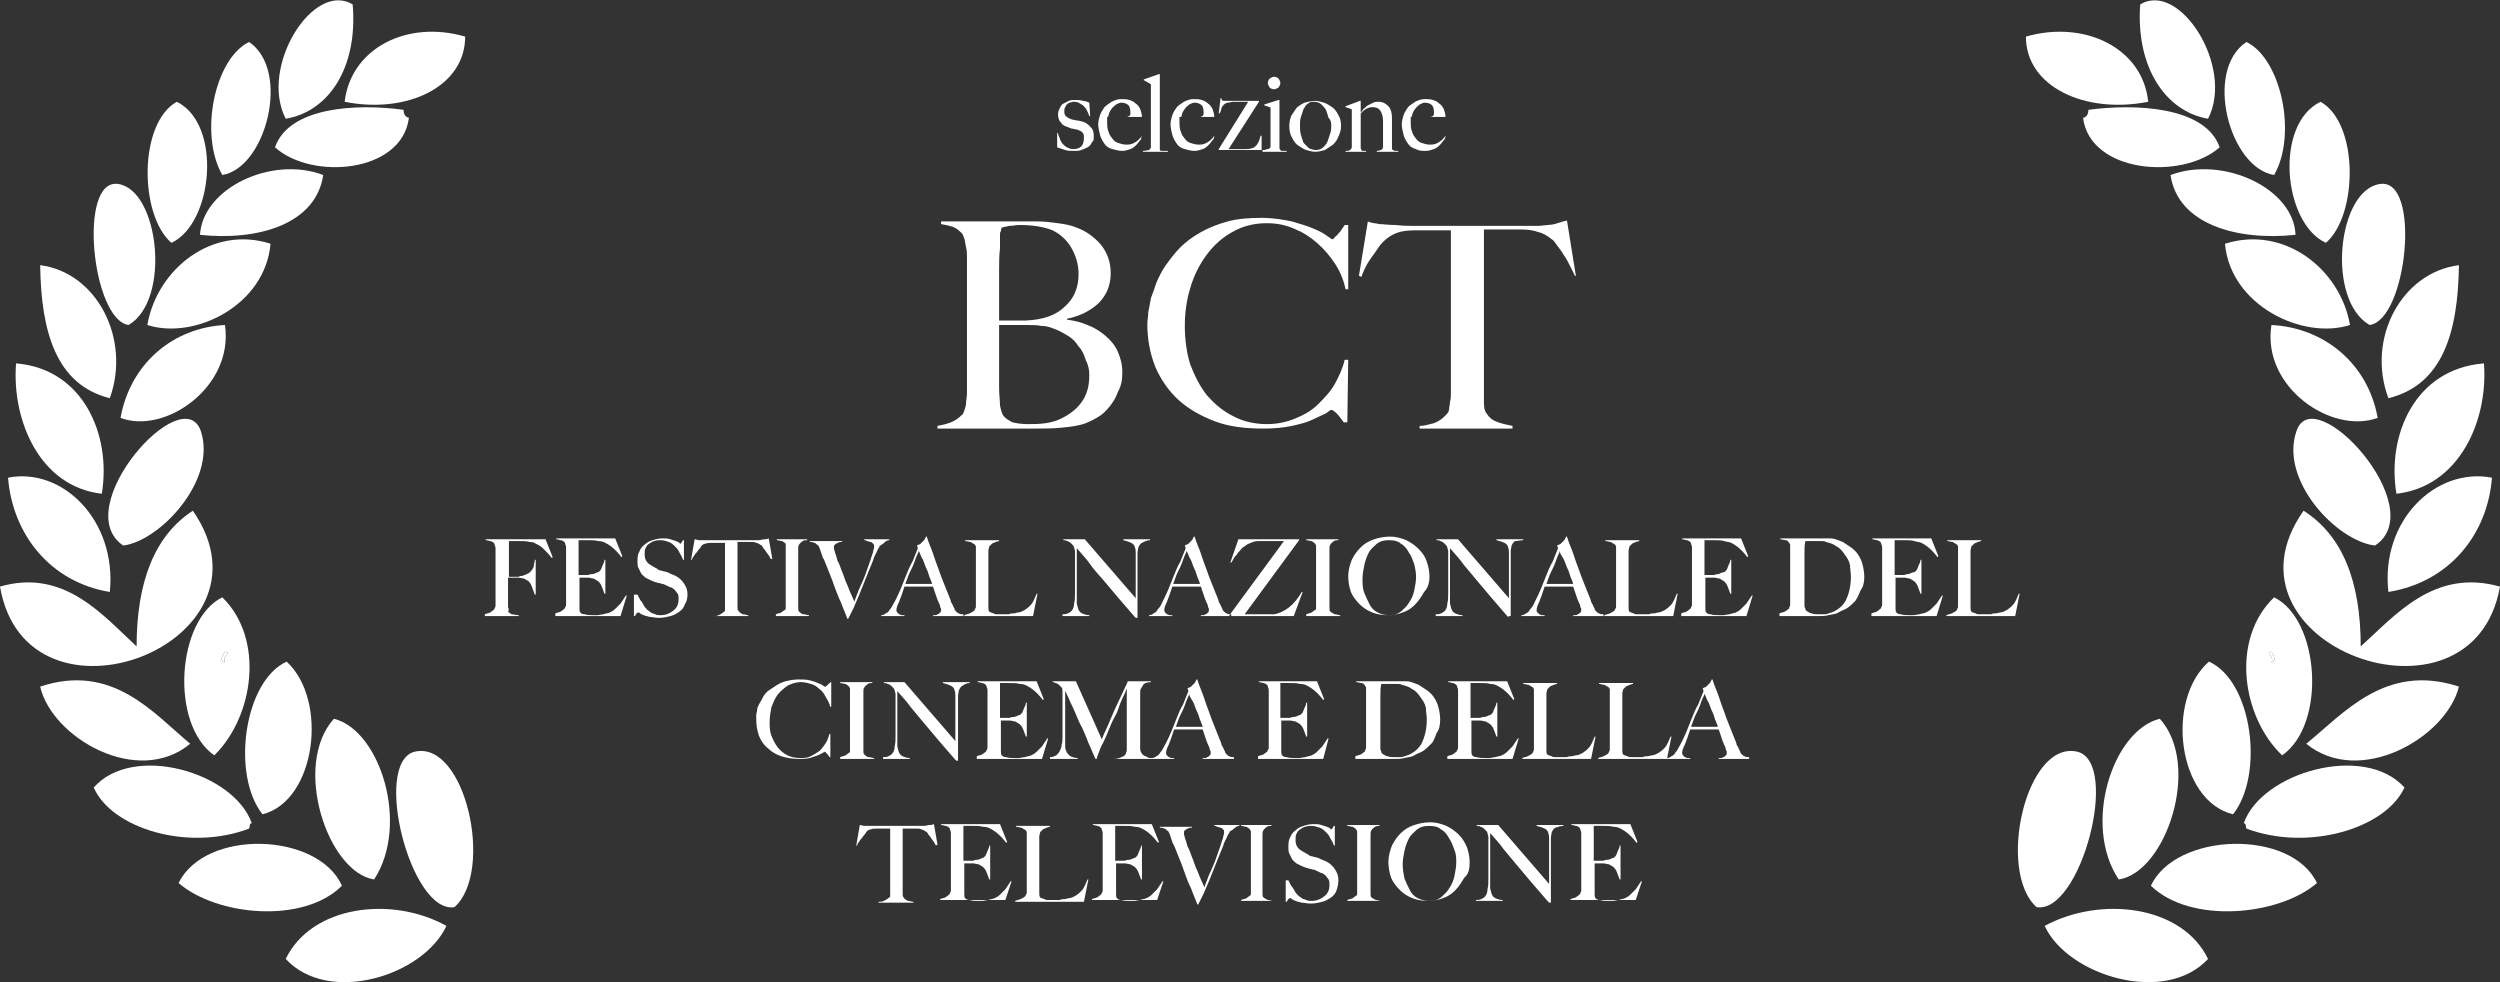 <?xml version="1.0" encoding="utf-8"?>
<!-- Generator: Adobe Illustrator 26.3.1, SVG Export Plug-In . SVG Version: 6.00 Build 0)  -->
<svg version="1.1" id="Livello_1" xmlns="http://www.w3.org/2000/svg" xmlns:xlink="http://www.w3.org/1999/xlink" x="0px" y="0px"
	 viewBox="0 0 280 110" style="enable-background:new 0 0 280 110;" xml:space="preserve">
<rect x="0" y="0" width="280" height="110" fill="#333333" stroke="none"/>
<style type="text/css">
	.st0{fill:#FFFFFF;}
	.st1{clip-path:url(#SVGID_00000137824951087888931800000004499204165981891259_);}
	.st2{fill-rule:evenodd;clip-rule:evenodd;fill:#FFFFFF;}
	.st3{clip-path:url(#SVGID_00000045615014663443837550000003428965678170485428_);}
</style>
<path class="st0" d="M122.5,15.2c0-0.4-0.1-0.8-0.4-1c-0.2-0.3-0.6-0.5-0.9-0.6c-0.2,0-0.3-0.1-0.5-0.1c-0.2,0-0.4-0.1-0.6-0.1
	c-0.3-0.1-0.5-0.2-0.6-0.3c-0.2-0.1-0.3-0.3-0.3-0.6c0-0.2,0-0.3,0.1-0.5c0.1-0.1,0.1-0.3,0.2-0.3c0.1-0.1,0.2-0.2,0.3-0.2
	c0.1,0,0.3-0.1,0.4-0.1c0.2,0,0.4,0,0.6,0.1c0.2,0.1,0.3,0.2,0.5,0.3c0.1,0.1,0.3,0.3,0.4,0.5c0.1,0.2,0.2,0.4,0.3,0.7l0.1,0
	l-0.1-1.5c-0.2-0.1-0.5-0.2-0.7-0.2c-0.3-0.1-0.6-0.1-0.9-0.1c-0.3,0-0.5,0-0.7,0.1c-0.2,0.1-0.4,0.2-0.6,0.3
	c-0.2,0.1-0.3,0.3-0.4,0.5c-0.1,0.2-0.2,0.4-0.2,0.7c0,0.4,0.1,0.7,0.3,0.9c0.2,0.3,0.4,0.4,0.7,0.5c0.2,0.1,0.3,0.1,0.5,0.2
	c0.2,0,0.4,0.1,0.6,0.1c0.3,0.1,0.5,0.2,0.6,0.3c0.2,0.2,0.2,0.4,0.2,0.6c0,0.5-0.1,0.8-0.3,1c-0.2,0.2-0.5,0.3-0.9,0.3
	c-0.3,0-0.5-0.1-0.7-0.2c-0.2-0.1-0.4-0.3-0.5-0.4c-0.1-0.2-0.3-0.4-0.3-0.6c-0.1-0.2-0.2-0.4-0.2-0.6h-0.1v1.6
	c0.3,0.1,0.6,0.2,0.9,0.3c0.3,0.1,0.6,0.1,1,0.1c0.3,0,0.6,0,0.8-0.1c0.3-0.1,0.5-0.2,0.7-0.3c0.2-0.1,0.4-0.3,0.5-0.6
	C122.5,15.8,122.5,15.6,122.5,15.2z M127.9,15.2L127.9,15.2c-0.2,0.3-0.4,0.5-0.7,0.7c-0.3,0.2-0.6,0.3-1,0.3c-0.4,0-0.7-0.1-1-0.2
	s-0.5-0.3-0.7-0.6c-0.2-0.2-0.3-0.5-0.4-0.8c-0.1-0.3-0.1-0.6-0.1-1c0-0.1,0-0.2,0-0.3c0-0.1,0-0.2,0-0.2h3.9c0-0.3-0.1-0.6-0.2-0.9
	c-0.1-0.2-0.3-0.5-0.5-0.6c-0.2-0.2-0.4-0.3-0.7-0.4c-0.3-0.1-0.6-0.1-0.9-0.1c-0.4,0-0.7,0.1-1.1,0.3c-0.3,0.2-0.6,0.4-0.8,0.6
	c-0.2,0.3-0.4,0.6-0.5,0.9c-0.1,0.3-0.2,0.7-0.2,1c0,0.4,0.1,0.8,0.2,1.2c0.1,0.4,0.3,0.7,0.5,1c0.2,0.3,0.5,0.5,0.9,0.6
	s0.7,0.2,1.1,0.2c0.3,0,0.6-0.1,0.9-0.2c0.3-0.1,0.5-0.3,0.7-0.5s0.3-0.4,0.5-0.6C127.8,15.6,127.8,15.4,127.9,15.2z M126.6,12.5
	c0,0.1,0,0.2,0,0.3c0,0.1-0.1,0.1-0.1,0.2c-0.1,0-0.2,0.1-0.3,0.1c-0.1,0-0.2,0-0.3,0c-0.2,0-0.4,0-0.5,0c-0.2,0-0.3,0-0.4,0
	c-0.1,0-0.3,0-0.4,0s-0.3,0-0.5,0c0-0.1,0.1-0.2,0.1-0.4c0.1-0.2,0.2-0.4,0.3-0.5c0.1-0.2,0.3-0.3,0.5-0.5c0.2-0.1,0.4-0.2,0.6-0.2
	c0.3,0,0.6,0.1,0.8,0.3C126.5,11.9,126.6,12.2,126.6,12.5z M130.8,17v-0.1c-0.2,0-0.3,0-0.4,0c-0.1,0-0.2,0-0.3,0
	c-0.1,0-0.1,0-0.2-0.1c0,0,0-0.1,0-0.2V8.3h-0.1l-1.7,0.6V9c0.1,0,0.2,0.1,0.4,0.2c0.1,0.1,0.3,0.1,0.3,0.2c0.1,0,0.1,0.1,0.1,0.1
	c0,0,0,0.1,0,0.1v6.9c0,0.1-0.1,0.2-0.2,0.3c-0.1,0-0.4,0.1-0.7,0.1V17H130.8z M136,15.2L136,15.2c-0.2,0.3-0.4,0.5-0.7,0.7
	c-0.3,0.2-0.6,0.3-1,0.3c-0.4,0-0.7-0.1-1-0.2s-0.5-0.3-0.7-0.6c-0.2-0.2-0.3-0.5-0.4-0.8c-0.1-0.3-0.1-0.6-0.1-1c0-0.1,0-0.2,0-0.3
	c0-0.1,0-0.2,0-0.2h3.9c0-0.3-0.1-0.6-0.2-0.9c-0.1-0.2-0.3-0.5-0.5-0.6c-0.2-0.2-0.4-0.3-0.7-0.4c-0.3-0.1-0.6-0.1-0.9-0.1
	c-0.4,0-0.7,0.1-1.1,0.3c-0.3,0.2-0.6,0.4-0.8,0.6c-0.2,0.3-0.4,0.6-0.5,0.9c-0.1,0.3-0.2,0.7-0.2,1c0,0.4,0.1,0.8,0.2,1.2
	c0.1,0.4,0.3,0.7,0.5,1c0.2,0.3,0.5,0.5,0.9,0.6s0.7,0.2,1.1,0.2c0.3,0,0.6-0.1,0.9-0.2c0.3-0.1,0.5-0.3,0.7-0.5s0.3-0.4,0.5-0.6
	C135.9,15.6,136,15.4,136,15.2z M134.8,12.5c0,0.1,0,0.2,0,0.3c0,0.1-0.1,0.1-0.1,0.2c-0.1,0-0.2,0.1-0.3,0.1c-0.1,0-0.2,0-0.3,0
	c-0.2,0-0.4,0-0.5,0c-0.2,0-0.3,0-0.4,0c-0.1,0-0.3,0-0.4,0s-0.3,0-0.5,0c0-0.1,0.1-0.2,0.1-0.4c0.1-0.2,0.2-0.4,0.3-0.5
	c0.1-0.2,0.3-0.3,0.5-0.5c0.2-0.1,0.4-0.2,0.6-0.2c0.3,0,0.6,0.1,0.8,0.3C134.7,11.9,134.8,12.2,134.8,12.5z M141.3,15.2l-0.1,0
	c-0.1,0.2-0.1,0.4-0.2,0.6c-0.1,0.2-0.2,0.4-0.3,0.5c-0.1,0.1-0.3,0.3-0.5,0.3c-0.2,0.1-0.5,0.1-0.8,0.1h-1.8l3.4-5.3l0-0.1
	c-0.3,0-0.6,0-0.9,0c-0.3,0-0.5,0-0.8,0c-0.3,0-0.6,0-0.9,0s-0.6,0-1,0c-0.1,0-0.3,0-0.3,0c-0.1,0-0.2,0-0.2-0.1c0,0-0.1,0-0.1-0.1
	c0,0,0,0,0-0.1l-0.1,0l-0.2,1.7l0.1,0c0.1-0.2,0.2-0.4,0.2-0.6c0.1-0.2,0.2-0.3,0.3-0.4c0.1-0.1,0.3-0.2,0.4-0.2
	c0.2,0,0.4-0.1,0.7-0.1h1.6l-3.3,5.3l0,0.1c0.4,0,0.7,0,1,0c0.3,0,0.6,0,0.9,0c0.3,0,0.6,0,0.9,0s0.7,0,1,0c0.1,0,0.2,0,0.3,0
	s0.2,0,0.3,0c0.1,0,0.2,0,0.2,0c0.1,0,0.1,0,0.1,0h0.1L141.3,15.2z M143.4,9.3c0-0.2-0.1-0.3-0.2-0.5c-0.1-0.1-0.3-0.2-0.5-0.2
	c-0.2,0-0.3,0.1-0.5,0.2c-0.1,0.1-0.2,0.3-0.2,0.5c0,0.2,0.1,0.3,0.2,0.5c0.1,0.1,0.3,0.2,0.5,0.2c0.2,0,0.3-0.1,0.5-0.2
	C143.3,9.6,143.4,9.5,143.4,9.3z M144.1,17v-0.1c-0.1,0-0.2,0-0.3,0c-0.1,0-0.2,0-0.2,0c-0.1,0-0.1,0-0.2-0.1c0,0-0.1-0.1-0.1-0.2
	v-5.4h-0.1l-1.6,0.5v0.1c0.1,0,0.2,0.1,0.3,0.1c0.1,0,0.2,0.1,0.3,0.1c0.1,0,0.1,0.1,0.1,0.1c0,0,0,0.1,0,0.2v4.1
	c0,0.1,0,0.1-0.1,0.2c0,0-0.1,0.1-0.2,0.1c-0.1,0-0.2,0-0.3,0.1c-0.1,0-0.2,0-0.3,0V17H144.1z M150.2,14.1c0-0.5-0.1-0.9-0.3-1.2
	c-0.2-0.4-0.4-0.7-0.7-0.9c-0.3-0.2-0.6-0.4-0.9-0.5c-0.3-0.1-0.7-0.2-1-0.2c-0.4,0-0.8,0.1-1.2,0.2c-0.4,0.2-0.7,0.4-0.9,0.6
	c-0.2,0.3-0.4,0.6-0.6,0.9c-0.1,0.3-0.2,0.7-0.2,1.1c0,0.5,0.1,1,0.3,1.3c0.2,0.4,0.4,0.7,0.7,0.9c0.3,0.2,0.6,0.4,0.9,0.5
	s0.7,0.2,1,0.2c0.4,0,0.7-0.1,1.1-0.2c0.3-0.2,0.6-0.4,0.9-0.6c0.3-0.3,0.5-0.6,0.6-0.9C150.1,14.9,150.2,14.5,150.2,14.1z
	 M149.1,14c0,0.3,0,0.6-0.1,0.9c-0.1,0.3-0.2,0.6-0.3,0.9c-0.1,0.3-0.3,0.5-0.5,0.7c-0.2,0.2-0.5,0.3-0.8,0.3s-0.6-0.1-0.8-0.2
	c-0.2-0.2-0.4-0.4-0.6-0.6c-0.1-0.3-0.2-0.5-0.3-0.9s-0.1-0.7-0.1-1c0-0.3,0-0.7,0.1-1c0.1-0.3,0.2-0.6,0.3-0.9
	c0.2-0.3,0.3-0.5,0.5-0.6c0.2-0.2,0.4-0.2,0.7-0.2c0.3,0,0.6,0.1,0.8,0.3c0.2,0.2,0.4,0.4,0.5,0.6s0.2,0.6,0.3,0.9
	C149.1,13.5,149.1,13.8,149.1,14z M156.6,17v-0.1c-0.1,0-0.2,0-0.2,0c-0.1,0-0.2,0-0.2,0c-0.1,0-0.1-0.1-0.2-0.1
	c0,0-0.1-0.1-0.1-0.1v-3.5c0-0.5-0.1-1-0.4-1.3s-0.6-0.5-1.1-0.5c-0.2,0-0.4,0-0.6,0.1c-0.2,0.1-0.4,0.2-0.6,0.3
	c-0.2,0.1-0.3,0.3-0.5,0.4c-0.1,0.2-0.2,0.3-0.3,0.4l0,0v-1.3h-0.1l-1.6,0.6v0.1c0.1,0,0.2,0.1,0.3,0.1c0.1,0,0.2,0.1,0.3,0.1
	c0.1,0,0.1,0.1,0.1,0.1c0,0,0,0.1,0,0.1v4.1c0,0.1-0.1,0.2-0.2,0.3c-0.1,0.1-0.3,0.1-0.5,0.1V17h2.3v-0.1c-0.1,0-0.2,0-0.2,0
	c-0.1,0-0.1,0-0.2,0c-0.1,0-0.1,0-0.1-0.1c0,0-0.1-0.1-0.1-0.2v-3.9c0.2-0.2,0.4-0.4,0.6-0.5c0.2-0.1,0.4-0.2,0.7-0.2
	c0.4,0,0.7,0.1,0.9,0.4c0.2,0.3,0.3,0.7,0.3,1.1v3c0,0.1-0.1,0.2-0.2,0.3c-0.1,0-0.3,0.1-0.5,0.1V17H156.6z M161.9,15.2L161.9,15.2
	c-0.2,0.3-0.4,0.5-0.7,0.7c-0.3,0.2-0.6,0.3-1,0.3c-0.4,0-0.7-0.1-1-0.2s-0.5-0.3-0.7-0.6c-0.2-0.2-0.3-0.5-0.4-0.8
	c-0.1-0.3-0.1-0.6-0.1-1c0-0.1,0-0.2,0-0.3c0-0.1,0-0.2,0-0.2h3.9c0-0.3-0.1-0.6-0.2-0.9c-0.1-0.2-0.3-0.5-0.5-0.6
	c-0.2-0.2-0.4-0.3-0.7-0.4c-0.3-0.1-0.6-0.1-0.9-0.1c-0.4,0-0.7,0.1-1.1,0.3c-0.3,0.2-0.6,0.4-0.8,0.6c-0.2,0.3-0.4,0.6-0.5,0.9
	c-0.1,0.3-0.2,0.7-0.2,1c0,0.4,0.1,0.8,0.2,1.2c0.1,0.4,0.3,0.7,0.5,1c0.2,0.3,0.5,0.5,0.9,0.6c0.3,0.2,0.7,0.2,1.1,0.2
	c0.3,0,0.6-0.1,0.9-0.2c0.3-0.1,0.5-0.3,0.7-0.5s0.3-0.4,0.5-0.6C161.8,15.6,161.9,15.4,161.9,15.2z M160.6,12.5c0,0.1,0,0.2,0,0.3
	c0,0.1-0.1,0.1-0.1,0.2c-0.1,0-0.2,0.1-0.3,0.1c-0.1,0-0.2,0-0.3,0c-0.2,0-0.4,0-0.5,0c-0.2,0-0.3,0-0.4,0c-0.1,0-0.3,0-0.4,0
	c-0.1,0-0.3,0-0.5,0c0-0.1,0.1-0.2,0.1-0.4c0.1-0.2,0.2-0.4,0.3-0.5c0.1-0.2,0.3-0.3,0.5-0.5c0.2-0.1,0.4-0.2,0.6-0.2
	c0.3,0,0.6,0.1,0.8,0.3C160.5,11.9,160.6,12.2,160.6,12.5z"/>
<path class="st0" d="M125.7,41.7c0-0.9-0.2-1.6-0.5-2.3c-0.3-0.7-0.8-1.3-1.4-1.8c-0.6-0.5-1.2-0.9-2-1.2c-0.7-0.3-1.5-0.5-2.3-0.6
	v-0.1c1.5-0.3,2.6-0.9,3.5-1.7c0.9-0.9,1.4-2,1.4-3.4c0-1.3-0.4-2.3-1.1-3.2c-0.7-0.8-1.6-1.5-2.7-1.9c-0.7-0.3-1.4-0.4-2.1-0.5
	c-0.7-0.1-1.5-0.2-2.3-0.2h-10.8v0.3c0.6,0.1,1,0.2,1.3,0.3c0.3,0.1,0.6,0.3,1,0.7c0.1,0.1,0.2,0.3,0.3,0.6c0.1,0.3,0.1,0.6,0.2,1
	c0.1,0.4,0.1,0.7,0.1,1.2c0,0.4,0,0.8,0,1.2c0,0.6,0,1.2,0,1.7c0,0.5,0,1,0,1.4c0,0.4,0,0.9,0,1.4s0,1.1,0,1.7c0,0.6,0,1.2,0,1.9
	c0,0.6,0,1.3,0,1.9c0,0.6,0,1.2,0,1.7c0,0.5,0,0.9,0,1.2c0,0.3,0,0.7,0,1.1c0,0.3-0.1,0.7-0.1,1c0,0.3-0.1,0.6-0.2,0.9
	c-0.1,0.2-0.1,0.4-0.3,0.5c-0.3,0.3-0.7,0.6-1.2,0.8c-0.5,0.2-1,0.3-1.5,0.4V48h11c0.9,0,1.9,0,2.9-0.1c1-0.1,1.9-0.2,2.7-0.5
	c0.5-0.2,0.9-0.4,1.4-0.7c0.5-0.3,0.9-0.7,1.3-1.2c0.4-0.5,0.7-1,0.9-1.6C125.6,43.2,125.7,42.5,125.7,41.7z M120.8,30.7
	c0,1.5-0.5,2.7-1.5,3.6c-1,1-2.4,1.5-4.4,1.6c-0.3,0-0.7,0-1.2,0c-0.5,0-1.1,0-1.8,0c0-0.1,0-0.4,0-1s0-1.3,0-2c0-0.8,0-1.7,0-2.6
	c0-0.9,0-1.7,0.1-2.5c0-0.4,0-0.7,0-0.9c0-0.2,0-0.4,0-0.6c0-0.2,0-0.3,0.1-0.4c0-0.1,0-0.2,0.1-0.4c0.2-0.1,0.5-0.1,0.8-0.2
	c0.4,0,0.8-0.1,1.2-0.1c1.5,0,2.7,0.2,3.7,0.6c0.8,0.4,1.5,1,2,1.8C120.5,28.6,120.8,29.6,120.8,30.7z M122,42c0,1.1-0.2,2-0.7,2.8
	c-0.5,0.8-1.2,1.4-2.1,1.9c-0.7,0.4-1.4,0.6-2.1,0.7c-0.7,0.1-1.4,0.1-2,0.1c-0.7,0-1.3-0.1-1.7-0.2c-0.4-0.2-0.7-0.4-0.9-0.6
	c-0.3-0.3-0.4-0.8-0.5-1.3c0-0.5-0.1-1.2-0.1-2c0-0.4,0-0.8,0-1.3c0-0.5,0-1.1,0-1.7c0-0.6,0-1.3,0-2c0-0.7,0-1.4,0-2h3.1
	c0.6,0,1.2,0,1.6,0.1c0.5,0,0.9,0.1,1.4,0.3c0.6,0.2,1.1,0.5,1.6,0.8c0.5,0.3,0.9,0.7,1.2,1.2c0.4,0.4,0.6,0.9,0.8,1.5
	C121.9,40.9,122,41.4,122,42z M151,32.4v-7.2h-0.4c-0.1,0.2-0.3,0.4-0.4,0.6c-0.1,0.2-0.3,0.3-0.4,0.5c-0.1,0.1-0.3,0.2-0.4,0.4
	c-0.1,0.1-0.2,0.1-0.2,0.1s-0.2-0.1-0.6-0.4s-0.8-0.5-1.5-0.8s-1.4-0.5-2.4-0.8c-1-0.2-2.1-0.4-3.4-0.4c-1.4,0-2.7,0.1-3.8,0.4
	c-1.1,0.3-2.1,0.7-3,1.2c-0.9,0.5-1.7,1.1-2.3,1.7s-1.2,1.4-1.7,2.1c-0.4,0.6-0.7,1.2-1,1.9c-0.2,0.6-0.4,1.2-0.6,1.7
	c-0.1,0.6-0.2,1.1-0.3,1.6c0,0.5-0.1,0.9-0.1,1.3c0,1.7,0.3,3.3,0.9,4.8c0.6,1.4,1.5,2.7,2.6,3.7c1.1,1,2.5,1.8,4.1,2.4
	c1.6,0.6,3.4,0.8,5.4,0.8c1.2,0,2.3-0.1,3.2-0.3c0.9-0.2,1.7-0.4,2.3-0.7c0.6-0.3,1.1-0.5,1.5-0.7c0.3-0.2,0.5-0.4,0.6-0.4
	c0.1,0,0.3,0.1,0.6,0.4c0.3,0.3,0.5,0.6,0.8,1h0.4l0.1-7h-0.4c-0.2,0.9-0.6,1.8-1.1,2.7c-0.5,0.9-1.2,1.6-1.9,2.3
	c-0.7,0.7-1.6,1.2-2.6,1.6c-1,0.4-2,0.6-3.1,0.6c-1.4,0-2.7-0.3-3.8-0.9c-1.2-0.6-2.1-1.4-2.9-2.3c-0.8-1-1.4-2.2-1.9-3.5
	c-0.4-1.3-0.6-2.8-0.6-4.3c0-1.5,0.2-2.9,0.6-4.2c0.4-1.4,1-2.6,1.8-3.7c0.8-1.1,1.8-2,2.9-2.6c1.2-0.7,2.5-1,3.9-1
	c1.1,0,2.1,0.2,3,0.6c1,0.4,1.8,0.9,2.6,1.6c0.8,0.7,1.4,1.4,2,2.3c0.6,0.9,1,1.9,1.2,2.9L151,32.4z M176.5,30.9l-1-6.2
	c-0.5,0.1-1,0.3-1.4,0.4c-0.4,0.1-1,0.1-1.7,0.2c-0.8,0-1.5,0-2.2,0c-0.6,0-1.3,0-1.9,0c-0.6,0-1.2,0-1.9,0c-0.6,0-1.3,0-2.1,0
	s-1.5,0-2.1,0c-0.6,0-1.2,0-1.8,0s-1.2,0-1.9,0c-0.6,0-1.4,0-2.2-0.1c-0.8,0-1.4-0.1-1.8-0.1c-0.4-0.1-0.9-0.1-1.3-0.3l-1,6.1
	l0.3,0.1c0.1-0.4,0.3-0.8,0.5-1.2c0.2-0.4,0.5-0.8,0.7-1.1c0.3-0.4,0.5-0.7,0.7-1c0.2-0.3,0.4-0.5,0.6-0.7c0.4-0.4,0.9-0.7,1.4-0.9
	c0.5-0.2,1.2-0.3,2-0.3c0.4,0,0.8,0,1.1,0c0.3,0,0.6,0,0.9,0c0.3,0,0.6,0,0.9,0c0.3,0,0.7,0,1.2,0v10.6c0,0.6,0,1.2,0,1.8
	s0,1.3,0,1.9c0,0.6,0,1.1,0,1.6c0,0.5,0,0.9,0,1.2c0,0.3,0,0.7,0,1.1c0,0.4,0,0.7-0.1,1c0,0.3-0.1,0.6-0.1,0.8
	c0,0.2-0.1,0.4-0.2,0.5c-0.5,0.6-1,0.9-1.5,1.1c-0.5,0.1-1,0.3-1.6,0.3V48h10.4v-0.3c-0.5-0.1-1-0.2-1.6-0.4c-0.6-0.2-1-0.5-1.3-1
	c-0.2-0.2-0.3-0.6-0.3-1.2c0-0.6,0-1.2,0-1.8v-7.1c0-0.7,0-1.5,0-2.4c0-1,0-2,0-3c0-1,0-2,0-2.9c0-0.9,0-1.6,0-2.2
	c0.5,0,0.9,0,1.2,0c0.3,0,0.7,0,0.9,0c0.3,0,0.6,0,0.9,0c0.3,0,0.7,0,1.1,0c0.8,0,1.5,0.1,2,0.3c0.5,0.1,1,0.4,1.5,0.8
	c0.2,0.1,0.4,0.4,0.6,0.7c0.2,0.3,0.5,0.6,0.7,1c0.3,0.4,0.5,0.8,0.7,1.2c0.2,0.4,0.4,0.8,0.6,1.2L176.5,30.9z"/>
<path class="st0" d="M61.9,62.4l-0.8-2h-6.7v0.1c0.2,0,0.4,0.1,0.5,0.1c0.1,0,0.3,0.1,0.4,0.2c0,0,0.1,0.1,0.1,0.2
	c0,0.1,0.1,0.2,0.1,0.4c0,0.1,0,0.3,0,0.4c0,0.2,0,0.3,0,0.4v2.3c0,0.2,0,0.4,0,0.7c0,0.2,0,0.5,0,0.7c0,0.2,0,0.4,0,0.6
	c0,0.2,0,0.3,0,0.5c0,0.1,0,0.3,0,0.4c0,0.1,0,0.3,0,0.4c0,0.1,0,0.2-0.1,0.3c0,0.1-0.1,0.2-0.1,0.2c-0.1,0.1-0.3,0.2-0.4,0.3
	c-0.2,0.1-0.4,0.1-0.6,0.2V69h3.8v-0.1c-0.3,0-0.6-0.1-0.8-0.1c-0.2-0.1-0.3-0.2-0.4-0.3C57,68.4,57,68.2,56.9,68c0-0.2,0-0.5,0-0.7
	c0-0.1,0-0.3,0-0.5c0-0.2,0-0.4,0-0.6c0-0.2,0-0.5,0-0.7c0-0.3,0-0.5,0-0.8c0.1,0,0.2,0,0.3,0c0.1,0,0.2,0,0.3,0c0.1,0,0.2,0,0.3,0
	c0.1,0,0.2,0,0.3,0c0.2,0,0.4,0.1,0.6,0.1c0.2,0.1,0.3,0.2,0.5,0.3c0.2,0.2,0.3,0.4,0.4,0.7c0.1,0.3,0.2,0.5,0.3,0.8H60v-3.9h-0.1
	c0,0.2-0.1,0.4-0.1,0.6c0,0.2-0.1,0.3-0.2,0.5c-0.1,0.1-0.2,0.3-0.4,0.4c-0.2,0.1-0.4,0.2-0.7,0.3c-0.1,0-0.3,0-0.4,0.1
	c-0.2,0-0.3,0-0.5,0c-0.2,0-0.3,0-0.4,0c-0.1,0-0.2,0-0.2,0c0,0,0-0.2,0-0.4c0-0.2,0-0.5,0-0.8s0-0.6,0-0.9c0-0.3,0-0.6,0-0.9
	c0-0.1,0-0.3,0-0.4c0-0.1,0-0.2,0-0.3s0-0.1,0-0.2c0,0,0-0.1,0-0.1c0,0,0.1,0,0.2,0c0.1,0,0.2,0,0.3,0c0.1,0,0.2,0,0.3,0
	c0.1,0,0.2,0,0.3,0c0.5,0,0.9,0,1.2,0.1c0.4,0,0.6,0.1,0.7,0.2c0.3,0.1,0.6,0.3,0.9,0.6c0.3,0.3,0.6,0.6,0.9,1L61.9,62.4z
	 M70.2,66.7l-0.1,0c-0.2,0.3-0.4,0.6-0.6,0.9c-0.2,0.2-0.4,0.4-0.6,0.6c-0.2,0.2-0.4,0.3-0.6,0.4c-0.2,0.1-0.5,0.1-0.7,0.2
	c-0.2,0-0.5,0.1-0.7,0.1c-0.2,0-0.4,0-0.5,0c-0.3,0-0.6,0-0.9-0.1c-0.3,0-0.4-0.1-0.5-0.2c-0.1-0.1-0.1-0.3-0.1-0.5
	c0-0.2,0-0.5,0-0.7c0-0.1,0-0.2,0-0.3c0-0.1,0-0.2,0-0.4c0-0.1,0-0.3,0-0.4c0-0.1,0-0.3,0-0.4c0-0.2,0-0.5,0-0.7c0-0.2,0-0.4,0-0.5
	c0.1,0,0.2,0,0.3,0c0.1,0,0.2,0,0.2,0c0.1,0,0.2,0,0.2,0c0.1,0,0.2,0,0.3,0c0.2,0,0.4,0.1,0.6,0.1c0.2,0.1,0.3,0.2,0.5,0.3
	c0.1,0.1,0.3,0.3,0.4,0.6c0.1,0.3,0.2,0.5,0.3,0.8h0.1v-3.8h-0.1c0,0.2-0.1,0.4-0.2,0.6c-0.1,0.2-0.1,0.3-0.2,0.5
	c-0.1,0.1-0.2,0.3-0.4,0.3c-0.2,0.1-0.4,0.2-0.6,0.2c-0.1,0-0.2,0-0.4,0.1c-0.2,0-0.3,0-0.5,0c-0.2,0-0.3,0-0.4,0s-0.2,0-0.2,0
	c0,0,0-0.1,0-0.1c0-0.1,0-0.2,0-0.3c0-0.1,0-0.3,0-0.5s0-0.5,0-0.8c0-0.5,0-1,0-1.4c0-0.4,0-0.7,0-0.8c0.1,0,0.2,0,0.4,0
	c0.2,0,0.4,0,0.5,0c0.5,0,1,0,1.3,0.1c0.4,0,0.6,0.1,0.8,0.2c0.6,0.3,1.2,0.8,1.8,1.6l0.1-0.1l-0.8-2h-6.6v0.1
	c0.2,0,0.4,0.1,0.5,0.1c0.1,0,0.3,0.1,0.4,0.2c0,0,0.1,0.1,0.1,0.2c0,0.1,0.1,0.2,0.1,0.4c0,0.1,0,0.3,0,0.4c0,0.2,0,0.3,0,0.4v2.3
	c0,0.2,0,0.4,0,0.7c0,0.2,0,0.5,0,0.7c0,0.2,0,0.4,0,0.6c0,0.2,0,0.3,0,0.5c0,0.1,0,0.3,0,0.4c0,0.1,0,0.3,0,0.4
	c0,0.1,0,0.2-0.1,0.3c0,0.1-0.1,0.2-0.1,0.2c-0.1,0.1-0.3,0.2-0.4,0.3c-0.2,0.1-0.4,0.1-0.6,0.2V69h7.3L70.2,66.7z M77,66.6
	c0-0.6-0.2-1-0.5-1.4c-0.3-0.4-0.7-0.7-1.3-0.9c-0.2-0.1-0.3-0.1-0.4-0.2c-0.1,0-0.3-0.1-0.4-0.1c-0.1,0-0.3-0.1-0.4-0.1
	c-0.1,0-0.3-0.1-0.4-0.2c-0.4-0.2-0.7-0.4-1-0.6c-0.3-0.3-0.4-0.6-0.4-1c0-0.3,0-0.5,0.1-0.7c0.1-0.2,0.2-0.4,0.4-0.5
	c0.2-0.1,0.4-0.3,0.6-0.3c0.2-0.1,0.5-0.1,0.7-0.1c0.3,0,0.6,0.1,0.9,0.2c0.3,0.1,0.5,0.3,0.7,0.5c0.2,0.2,0.4,0.4,0.5,0.7
	c0.2,0.3,0.3,0.5,0.4,0.8h0.1v-2.2h-0.1c-0.1,0.1-0.1,0.2-0.2,0.3c-0.1,0.1-0.1,0.1-0.1,0.1c0,0-0.1,0-0.1-0.1
	c-0.1-0.1-0.2-0.1-0.4-0.2c-0.2-0.1-0.4-0.1-0.6-0.2c-0.3-0.1-0.6-0.1-0.9-0.1c-0.4,0-0.8,0.1-1.1,0.2c-0.3,0.1-0.6,0.2-0.9,0.5
	c-0.3,0.2-0.5,0.5-0.6,0.8c-0.2,0.3-0.2,0.7-0.2,1.1c0,0.3,0,0.5,0.1,0.7c0.1,0.2,0.2,0.4,0.3,0.6c0.1,0.2,0.3,0.3,0.5,0.5
	c0.2,0.1,0.4,0.2,0.6,0.3c0.2,0.1,0.3,0.1,0.5,0.2c0.1,0,0.3,0.1,0.4,0.1c0.1,0,0.3,0.1,0.4,0.1c0.1,0,0.3,0.1,0.5,0.2
	c0.2,0.1,0.4,0.2,0.5,0.2c0.2,0.1,0.3,0.2,0.4,0.3c0.1,0.1,0.2,0.3,0.3,0.4s0.1,0.4,0.1,0.6c0,0.6-0.2,1-0.6,1.3
	c-0.4,0.3-0.8,0.5-1.4,0.5c-0.2,0-0.4,0-0.6-0.1s-0.4-0.1-0.5-0.2c-0.1-0.1-0.3-0.2-0.4-0.3c-0.1-0.1-0.3-0.3-0.4-0.5
	c-0.1-0.2-0.2-0.4-0.4-0.6c-0.1-0.2-0.2-0.4-0.3-0.6H71l0,2.4h0.1c0.1-0.1,0.1-0.2,0.2-0.3s0.1-0.1,0.2-0.1s0.1,0,0.2,0.1
	c0.1,0.1,0.2,0.1,0.4,0.2c0.2,0.1,0.4,0.1,0.7,0.2c0.3,0,0.6,0.1,1,0.1c0.5,0,0.9-0.1,1.3-0.2c0.4-0.1,0.7-0.3,1-0.5
	c0.3-0.2,0.5-0.5,0.6-0.8C76.9,67.4,77,67,77,66.6z M86.5,62.6l-0.4-2.3c-0.2,0.1-0.4,0.1-0.5,0.1c-0.2,0-0.4,0.1-0.6,0.1
	c-0.3,0-0.6,0-0.8,0c-0.2,0-0.5,0-0.7,0c-0.2,0-0.5,0-0.7,0c-0.2,0-0.5,0-0.8,0s-0.6,0-0.8,0c-0.2,0-0.5,0-0.7,0s-0.5,0-0.7,0
	c-0.2,0-0.5,0-0.8,0c-0.3,0-0.5,0-0.7,0c-0.2,0-0.3-0.1-0.5-0.1l-0.4,2.3l0.1,0c0-0.1,0.1-0.3,0.2-0.4c0.1-0.2,0.2-0.3,0.3-0.4
	c0.1-0.1,0.2-0.3,0.3-0.4c0.1-0.1,0.2-0.2,0.2-0.3c0.2-0.2,0.3-0.3,0.5-0.3c0.2-0.1,0.5-0.1,0.8-0.1c0.2,0,0.3,0,0.4,0
	c0.1,0,0.2,0,0.3,0c0.1,0,0.2,0,0.3,0c0.1,0,0.3,0,0.4,0v4c0,0.2,0,0.4,0,0.7c0,0.2,0,0.5,0,0.7c0,0.2,0,0.4,0,0.6
	c0,0.2,0,0.3,0,0.4c0,0.1,0,0.3,0,0.4c0,0.1,0,0.3,0,0.4c0,0.1,0,0.2,0,0.3c0,0.1,0,0.2-0.1,0.2c-0.2,0.2-0.4,0.3-0.6,0.4
	s-0.4,0.1-0.6,0.1V69h3.9v-0.1c-0.2,0-0.4-0.1-0.6-0.1c-0.2-0.1-0.4-0.2-0.5-0.4c-0.1-0.1-0.1-0.2-0.1-0.4c0-0.2,0-0.4,0-0.7v-2.7
	c0-0.2,0-0.6,0-0.9c0-0.4,0-0.7,0-1.1s0-0.7,0-1.1c0-0.3,0-0.6,0-0.8c0.2,0,0.3,0,0.4,0c0.1,0,0.2,0,0.3,0c0.1,0,0.2,0,0.3,0
	c0.1,0,0.2,0,0.4,0c0.3,0,0.6,0,0.7,0.1c0.2,0,0.4,0.2,0.6,0.3c0.1,0.1,0.1,0.1,0.2,0.3c0.1,0.1,0.2,0.2,0.3,0.4
	c0.1,0.1,0.2,0.3,0.3,0.4c0.1,0.2,0.2,0.3,0.2,0.4L86.5,62.6z M90.6,69v-0.1c-0.2,0-0.4-0.1-0.6-0.1s-0.4-0.2-0.5-0.3
	c-0.1-0.1-0.1-0.2-0.1-0.5c0-0.2,0-0.4,0-0.7v-2.7c0-0.2,0-0.5,0-0.7c0-0.2,0-0.4,0-0.6c0-0.2,0-0.4,0-0.6c0-0.2,0-0.4,0-0.6
	c0-0.2,0-0.4,0-0.6c0-0.2,0-0.4,0.1-0.5c0.1-0.2,0.3-0.3,0.4-0.4s0.4-0.1,0.5-0.1v-0.1H87v0.1c0.2,0,0.4,0.1,0.6,0.1
	c0.2,0.1,0.3,0.2,0.4,0.3C88,61,88,61,88,61.1c0,0.1,0,0.2,0,0.3c0,0.1,0,0.3,0,0.4c0,0.1,0,0.3,0,0.4v2.3c0,0.2,0,0.4,0,0.7
	c0,0.2,0,0.5,0,0.7c0,0.2,0,0.4,0,0.6c0,0.2,0,0.3,0,0.5c0,0.1,0,0.3,0,0.4c0,0.1,0,0.3,0,0.4c0,0.1,0,0.2,0,0.3
	c0,0.1,0,0.2-0.1,0.2c-0.1,0.1-0.3,0.2-0.4,0.3c-0.2,0.1-0.4,0.1-0.6,0.2V69H90.6z M99.6,60.5v-0.1h-2.8v0.1c0.1,0,0.2,0,0.3,0.1
	c0.1,0,0.3,0.1,0.4,0.1c0.1,0,0.2,0.1,0.3,0.2c0.1,0.1,0.1,0.2,0.1,0.3c0,0.1,0,0.2-0.1,0.5c0,0.2-0.2,0.6-0.3,1
	c-0.2,0.6-0.4,1.1-0.6,1.7c-0.2,0.5-0.4,1-0.6,1.4c-0.2,0.4-0.3,0.8-0.4,1c-0.1,0.3-0.2,0.5-0.2,0.6c-0.1-0.2-0.2-0.5-0.4-0.9
	s-0.3-0.8-0.5-1.2c-0.2-0.4-0.3-0.9-0.5-1.3c-0.2-0.5-0.3-0.9-0.5-1.2c-0.1-0.4-0.2-0.7-0.3-1c-0.1-0.3-0.1-0.4-0.1-0.5
	c0-0.1,0-0.2,0.1-0.3c0.1-0.1,0.2-0.1,0.3-0.2c0.1,0,0.2-0.1,0.3-0.1c0.1,0,0.2,0,0.2,0v-0.1h-3.6v0.1c0.2,0,0.3,0,0.5,0.1
	c0.1,0,0.2,0.1,0.3,0.2c0.1,0.1,0.2,0.1,0.2,0.2c0,0.1,0.1,0.1,0.1,0.2c0,0.1,0.1,0.2,0.1,0.3c0,0.1,0.1,0.2,0.1,0.3
	c0,0.1,0.1,0.2,0.1,0.3c0,0.1,0.1,0.2,0.2,0.4c0.2,0.5,0.4,1,0.6,1.5c0.2,0.5,0.4,1,0.6,1.6c0.2,0.5,0.4,1.1,0.7,1.7
	c0.2,0.6,0.5,1.2,0.7,1.8h0.1l0.6-1.2c0.2-0.5,0.4-0.9,0.6-1.4c0.2-0.5,0.4-1,0.6-1.5c0.2-0.5,0.4-1,0.6-1.5
	c0.2-0.5,0.4-0.9,0.5-1.3c0.1-0.2,0.2-0.4,0.3-0.6c0.1-0.2,0.1-0.3,0.2-0.4c0.1-0.1,0.1-0.2,0.1-0.2c0-0.1,0.1-0.1,0.1-0.1
	c0,0,0.1-0.1,0.3-0.2C99.2,60.6,99.4,60.5,99.6,60.5z M104.5,69v-0.1c0,0,0.1,0,0.2,0c0.1,0,0.2,0,0.3-0.1c0.1,0,0.2-0.1,0.3-0.2
	c0.1-0.1,0.1-0.2,0.1-0.3c0-0.1,0-0.2-0.1-0.3c0-0.2-0.1-0.4-0.2-0.6c-0.1-0.2-0.2-0.5-0.3-0.8c-0.1-0.3-0.2-0.6-0.3-0.9h-3.2
	c-0.1,0.3-0.2,0.6-0.3,0.9c-0.1,0.3-0.2,0.5-0.3,0.8c-0.2,0.4-0.3,0.7-0.3,0.9c0,0.1,0,0.2,0.1,0.3c0.1,0.1,0.1,0.1,0.2,0.2
	c0.1,0,0.2,0.1,0.3,0.1c0.1,0,0.2,0,0.3,0V69h-2.6v-0.1c0.2,0,0.4-0.1,0.5-0.2c0.2-0.1,0.2-0.1,0.3-0.2c0.1-0.1,0.1-0.2,0.3-0.4
	c0.1-0.2,0.3-0.5,0.5-0.9c0.2-0.4,0.4-0.8,0.6-1.3s0.4-1,0.6-1.5c0.2-0.5,0.4-1,0.7-1.5c0.2-0.5,0.4-1,0.6-1.5l-0.1-0.3
	c0.1-0.1,0.3-0.1,0.4-0.2c0.1-0.1,0.2-0.2,0.3-0.3c0.1-0.1,0.2-0.2,0.2-0.3c0.1-0.1,0.1-0.2,0.1-0.2h0.1c0.2,0.7,0.5,1.3,0.7,1.9
	c0.2,0.6,0.4,1.2,0.6,1.7c0.2,0.6,0.4,1.1,0.6,1.6c0.2,0.5,0.4,1,0.6,1.5c0.1,0.2,0.2,0.5,0.2,0.6c0.1,0.2,0.2,0.3,0.3,0.6
	c0,0,0.1,0.1,0.1,0.2s0.1,0.2,0.2,0.3c0.1,0.1,0.2,0.2,0.3,0.2c0.1,0.1,0.3,0.1,0.5,0.1V69H104.5z M102.9,61.7
	c0,0.1-0.1,0.3-0.2,0.5c-0.1,0.2-0.2,0.5-0.3,0.8s-0.3,0.7-0.5,1.1c-0.2,0.4-0.3,0.8-0.5,1.3h3c-0.1-0.4-0.3-0.7-0.4-1.1
	c-0.1-0.4-0.3-0.7-0.4-1c-0.1-0.3-0.2-0.6-0.4-0.9C103.1,62.1,103,61.9,102.9,61.7z M116.2,66.5l-0.1,0c-0.1,0.2-0.2,0.5-0.3,0.7
	c-0.1,0.2-0.2,0.4-0.4,0.6c-0.2,0.2-0.3,0.3-0.6,0.5c-0.2,0.1-0.5,0.3-0.8,0.3c-0.1,0-0.3,0.1-0.5,0.1c-0.2,0-0.3,0-0.5,0.1
	c-0.2,0-0.3,0-0.5,0c-0.1,0-0.2,0-0.3,0c-0.2,0-0.3,0-0.5,0c-0.2,0-0.3,0-0.4-0.1c-0.1,0-0.3-0.1-0.3-0.1s-0.2-0.1-0.2-0.1
	c-0.1-0.1-0.1-0.3-0.1-0.5c0-0.2,0-0.5,0-0.7c0-0.3,0-0.5,0-0.7c0-0.2,0-0.4,0-0.6c0-0.2,0-0.4,0-0.6c0-0.2,0-0.5,0-0.7
	c0-0.3,0-0.6,0-0.8c0-0.2,0-0.5,0-0.7c0-0.2,0-0.5,0-0.7c0-0.2,0-0.5,0-0.8c0-0.2,0.1-0.4,0.1-0.5c0.1-0.1,0.2-0.2,0.3-0.3
	c0.1-0.1,0.3-0.1,0.4-0.2c0.1,0,0.3-0.1,0.4-0.1v-0.1h-3.8v0.1c0.2,0,0.4,0.1,0.6,0.1c0.2,0.1,0.3,0.2,0.5,0.3
	c0,0.1,0.1,0.1,0.1,0.2c0,0.1,0,0.2,0,0.3c0,0.1,0,0.3,0,0.4c0,0.1,0,0.3,0,0.4v2.3c0,0.2,0,0.4,0,0.7c0,0.2,0,0.5,0,0.7
	c0,0.2,0,0.4,0,0.6c0,0.2,0,0.3,0,0.5c0,0.1,0,0.3,0,0.4c0,0.1,0,0.3,0,0.4c0,0.1,0,0.2-0.1,0.3c0,0.1-0.1,0.2-0.1,0.2
	c-0.1,0.1-0.3,0.2-0.5,0.3c-0.2,0.1-0.4,0.1-0.6,0.2V69h7.7L116.2,66.5z M128.8,60.5v-0.1h-3v0.1c0.4,0.1,0.7,0.2,0.9,0.3
	c0.2,0.1,0.4,0.3,0.4,0.5c0.1,0.2,0.1,0.4,0.1,0.7c0,0.3,0,0.6,0,0.9V67l-5.7-6.6h-2.4v0.1c0.1,0,0.3,0,0.4,0.1
	c0.1,0,0.3,0.1,0.4,0.2c0.1,0.1,0.2,0.2,0.3,0.3c0.1,0.1,0.1,0.3,0.2,0.6c0,0.2,0,0.4,0,0.6c0,0.2,0,0.3,0,0.4s0,0.3,0,0.4
	s0,0.3,0,0.6c0,0.5,0,1,0,1.5c0,0.5,0,0.9,0,1.2c0,0.5,0,0.8-0.1,1.2c0,0.3-0.1,0.6-0.2,0.7c-0.1,0.2-0.3,0.3-0.5,0.4
	c-0.2,0.1-0.4,0.1-0.6,0.1V69h3v-0.1c-0.3,0-0.6-0.1-0.8-0.2c-0.2-0.1-0.3-0.2-0.4-0.4c-0.1-0.2-0.1-0.4-0.2-0.7c0-0.3,0-0.7,0-1.1
	v-5.1c0.5,0.6,1.1,1.2,1.5,1.8s1,1.2,1.5,1.8c0.5,0.6,1,1.2,1.6,1.9c0.6,0.7,1.2,1.4,1.9,2.2c0.1,0.1,0.2,0.1,0.2,0.1
	c0,0,0.1,0,0.1,0c0,0,0,0,0-0.1c0-0.2,0-0.5,0-0.8c0-0.3,0-0.6,0-0.9c0-0.3,0-0.6,0-0.9c0-0.3,0-0.5,0-0.8c0-0.5,0-1,0-1.5
	c0-0.5,0-0.9,0-1.2c0-0.4,0-0.7,0-1c0-0.3,0.1-0.6,0.1-0.7c0.1-0.2,0.2-0.4,0.4-0.5C128.3,60.6,128.5,60.5,128.8,60.5z M134.5,69
	v-0.1c0,0,0.1,0,0.2,0c0.1,0,0.2,0,0.3-0.1c0.1,0,0.2-0.1,0.3-0.2c0.1-0.1,0.1-0.2,0.1-0.3c0-0.1,0-0.2-0.1-0.3
	c0-0.2-0.1-0.4-0.2-0.6c-0.1-0.2-0.2-0.5-0.3-0.8c-0.1-0.3-0.2-0.6-0.3-0.9h-3.2c-0.1,0.3-0.2,0.6-0.3,0.9c-0.1,0.3-0.2,0.5-0.3,0.8
	c-0.2,0.4-0.3,0.7-0.3,0.9c0,0.1,0,0.2,0.1,0.3c0.1,0.1,0.1,0.1,0.2,0.2c0.1,0,0.2,0.1,0.3,0.1c0.1,0,0.2,0,0.3,0V69h-2.6v-0.1
	c0.2,0,0.4-0.1,0.5-0.2c0.2-0.1,0.2-0.1,0.3-0.2c0.1-0.1,0.1-0.2,0.3-0.4s0.3-0.5,0.5-0.9c0.2-0.4,0.4-0.8,0.6-1.3
	c0.2-0.5,0.4-1,0.6-1.5c0.2-0.5,0.4-1,0.7-1.5c0.2-0.5,0.4-1,0.6-1.5l-0.1-0.3c0.1-0.1,0.3-0.1,0.4-0.2c0.1-0.1,0.2-0.2,0.3-0.3
	c0.1-0.1,0.2-0.2,0.2-0.3c0.1-0.1,0.1-0.2,0.1-0.2h0.1c0.2,0.7,0.5,1.3,0.7,1.9c0.2,0.6,0.4,1.2,0.6,1.7c0.2,0.6,0.4,1.1,0.6,1.6
	c0.2,0.5,0.4,1,0.6,1.5c0.1,0.2,0.2,0.5,0.2,0.6c0.1,0.2,0.2,0.3,0.3,0.6c0,0,0.1,0.1,0.1,0.2s0.1,0.2,0.2,0.3
	c0.1,0.1,0.2,0.2,0.3,0.2c0.1,0.1,0.3,0.1,0.5,0.1V69H134.5z M132.9,61.7c0,0.1-0.1,0.3-0.2,0.5c-0.1,0.2-0.2,0.5-0.3,0.8
	s-0.3,0.7-0.5,1.1c-0.2,0.4-0.3,0.8-0.5,1.3h3c-0.1-0.4-0.3-0.7-0.4-1.1c-0.1-0.4-0.3-0.7-0.4-1c-0.1-0.3-0.2-0.6-0.4-0.9
	C133.1,62.1,133,61.9,132.9,61.7z M145.9,66.3l-0.1,0c-0.4,0.7-0.9,1.3-1.4,1.7c-0.5,0.4-1.1,0.7-1.7,0.8c-0.2,0-0.5,0-0.7,0
	c-0.2,0-0.4,0-0.5,0c-0.3,0-0.6,0-1,0c-0.3,0-0.7,0-1.1,0l6.1-8.3l0-0.1c-0.3,0-0.7,0-1.1,0c-0.4,0-0.9,0-1.3,0s-0.9,0-1.4,0
	c-0.5,0-0.9,0-1.3,0c-0.4,0-0.8,0-1.1,0c-0.3,0-0.5,0-0.6,0l-0.9,2.6l0.1,0c0.1-0.1,0.2-0.3,0.3-0.5c0.1-0.2,0.3-0.3,0.4-0.5
	c0.1-0.2,0.3-0.3,0.4-0.5c0.1-0.1,0.3-0.3,0.4-0.3c0.2-0.2,0.4-0.3,0.7-0.4c0.2-0.1,0.5-0.2,0.8-0.2c0.2,0,0.4,0,0.6,0
	c0.3,0,0.5,0,0.8,0c0.3,0,0.6,0,0.8,0c0.3,0,0.5,0,0.7,0l-6.1,8.3l0,0.1h7.2L145.9,66.3z M150.1,69v-0.1c-0.2,0-0.4-0.1-0.6-0.1
	c-0.2-0.1-0.4-0.2-0.5-0.3c-0.1-0.1-0.1-0.2-0.1-0.5c0-0.2,0-0.4,0-0.7v-2.7c0-0.2,0-0.5,0-0.7c0-0.2,0-0.4,0-0.6c0-0.2,0-0.4,0-0.6
	c0-0.2,0-0.4,0-0.6c0-0.2,0-0.4,0-0.6c0-0.2,0-0.4,0.1-0.5c0.1-0.2,0.3-0.3,0.4-0.4s0.4-0.1,0.5-0.1v-0.1h-3.6v0.1
	c0.2,0,0.4,0.1,0.6,0.1c0.2,0.1,0.3,0.2,0.4,0.3c0,0.1,0.1,0.1,0.1,0.2c0,0.1,0,0.2,0,0.3c0,0.1,0,0.3,0,0.4c0,0.1,0,0.3,0,0.4v2.3
	c0,0.2,0,0.4,0,0.7c0,0.2,0,0.5,0,0.7c0,0.2,0,0.4,0,0.6c0,0.2,0,0.3,0,0.5c0,0.1,0,0.3,0,0.4c0,0.1,0,0.3,0,0.4c0,0.1,0,0.2,0,0.3
	c0,0.1,0,0.2-0.1,0.2c-0.1,0.1-0.3,0.2-0.4,0.3c-0.2,0.1-0.4,0.1-0.6,0.2V69H150.1z M160.1,64.6c0-0.6-0.1-1.1-0.3-1.7
	s-0.5-1-0.9-1.4c-0.4-0.4-0.8-0.7-1.4-1c-0.5-0.2-1.1-0.4-1.8-0.4c-0.6,0-1.2,0.1-1.8,0.3c-0.6,0.2-1.1,0.5-1.5,0.9
	c-0.4,0.4-0.7,0.8-1,1.4c-0.2,0.5-0.4,1.2-0.4,1.8c0,0.6,0.1,1.2,0.3,1.8c0.2,0.5,0.6,1,1,1.4c0.4,0.4,0.9,0.7,1.4,0.9
	c0.5,0.2,1.1,0.3,1.7,0.3c0.6,0,1.2-0.1,1.7-0.3c0.6-0.2,1-0.5,1.4-0.9c0.4-0.4,0.7-0.9,1-1.4C159.9,65.9,160.1,65.3,160.1,64.6z
	 M158.6,64.6c0,0.5-0.1,1-0.2,1.5c-0.1,0.5-0.3,1-0.6,1.4c-0.2,0.4-0.6,0.7-0.9,1c-0.4,0.3-0.8,0.4-1.3,0.4c-0.5,0-0.9-0.1-1.3-0.3
	c-0.4-0.2-0.7-0.5-0.9-0.9c-0.2-0.4-0.4-0.8-0.6-1.3s-0.2-1-0.2-1.6c0-0.5,0.1-1,0.2-1.5c0.1-0.5,0.3-1,0.5-1.4
	c0.2-0.4,0.6-0.7,0.9-1c0.4-0.3,0.8-0.4,1.4-0.4c0.5,0,1,0.1,1.3,0.4c0.4,0.2,0.7,0.6,0.9,1c0.3,0.4,0.4,0.8,0.6,1.3
	C158.5,63.7,158.6,64.1,158.6,64.6z M170.6,60.5v-0.1h-3v0.1c0.4,0.1,0.7,0.2,0.9,0.3c0.2,0.1,0.4,0.3,0.4,0.5
	c0.1,0.2,0.1,0.4,0.1,0.7c0,0.3,0,0.6,0,0.9V67l-5.7-6.6h-2.4v0.1c0.1,0,0.3,0,0.4,0.1c0.1,0,0.3,0.1,0.4,0.2
	c0.1,0.1,0.2,0.2,0.3,0.3c0.1,0.1,0.1,0.3,0.2,0.6c0,0.2,0,0.4,0,0.6c0,0.2,0,0.3,0,0.4s0,0.3,0,0.4s0,0.3,0,0.6c0,0.5,0,1,0,1.5
	c0,0.5,0,0.9,0,1.2c0,0.5,0,0.8-0.1,1.2c0,0.3-0.1,0.6-0.2,0.7c-0.1,0.2-0.3,0.3-0.5,0.4c-0.2,0.1-0.4,0.1-0.6,0.1V69h3v-0.1
	c-0.3,0-0.6-0.1-0.8-0.2c-0.2-0.1-0.3-0.2-0.4-0.4c-0.1-0.2-0.1-0.4-0.2-0.7c0-0.3,0-0.7,0-1.1v-5.1c0.5,0.6,1.1,1.2,1.5,1.8
	c0.5,0.6,1,1.2,1.5,1.8c0.5,0.6,1,1.2,1.6,1.9c0.6,0.7,1.2,1.4,1.9,2.2C169,69,169,69,169.1,69c0,0,0.1,0,0.1,0c0,0,0,0,0-0.1
	c0-0.2,0-0.5,0-0.8c0-0.3,0-0.6,0-0.9c0-0.3,0-0.6,0-0.9c0-0.3,0-0.5,0-0.8c0-0.5,0-1,0-1.5c0-0.5,0-0.9,0-1.2c0-0.4,0-0.7,0-1
	c0-0.3,0.1-0.6,0.1-0.7c0.1-0.2,0.2-0.4,0.4-0.5C170,60.6,170.3,60.5,170.6,60.5z M176.2,69v-0.1c0,0,0.1,0,0.2,0
	c0.1,0,0.2,0,0.3-0.1c0.1,0,0.2-0.1,0.3-0.2c0.1-0.1,0.1-0.2,0.1-0.3c0-0.1,0-0.2-0.1-0.3c0-0.2-0.1-0.4-0.2-0.6
	c-0.1-0.2-0.2-0.5-0.3-0.8c-0.1-0.3-0.2-0.6-0.3-0.9H173c-0.1,0.3-0.2,0.6-0.3,0.9c-0.1,0.3-0.2,0.5-0.3,0.8
	c-0.2,0.4-0.3,0.7-0.3,0.9c0,0.1,0,0.2,0.1,0.3c0.1,0.1,0.1,0.1,0.2,0.2c0.1,0,0.2,0.1,0.3,0.1c0.1,0,0.2,0,0.3,0V69h-2.6v-0.1
	c0.2,0,0.4-0.1,0.5-0.2c0.2-0.1,0.2-0.1,0.3-0.2c0.1-0.1,0.1-0.2,0.3-0.4s0.3-0.5,0.5-0.9c0.2-0.4,0.4-0.8,0.6-1.3
	c0.2-0.5,0.4-1,0.6-1.5c0.2-0.5,0.4-1,0.7-1.5c0.2-0.5,0.4-1,0.6-1.5l-0.1-0.3c0.1-0.1,0.3-0.1,0.4-0.2c0.1-0.1,0.2-0.2,0.3-0.3
	c0.1-0.1,0.2-0.2,0.2-0.3c0.1-0.1,0.1-0.2,0.1-0.2h0.1c0.2,0.7,0.5,1.3,0.7,1.9c0.2,0.6,0.4,1.2,0.6,1.7c0.2,0.6,0.4,1.1,0.6,1.6
	c0.2,0.5,0.4,1,0.6,1.5c0.1,0.2,0.2,0.5,0.2,0.6c0.1,0.2,0.2,0.3,0.3,0.6c0,0,0.1,0.1,0.1,0.2s0.1,0.2,0.2,0.3
	c0.1,0.1,0.2,0.2,0.3,0.2c0.1,0.1,0.3,0.1,0.5,0.1V69H176.2z M174.7,61.7c0,0.1-0.1,0.3-0.2,0.5c-0.1,0.2-0.2,0.5-0.3,0.8
	s-0.3,0.7-0.5,1.1c-0.2,0.4-0.3,0.8-0.5,1.3h3c-0.1-0.4-0.3-0.7-0.4-1.1c-0.1-0.4-0.3-0.7-0.4-1c-0.1-0.3-0.2-0.6-0.4-0.9
	C174.8,62.1,174.7,61.9,174.7,61.7z M187.9,66.5l-0.1,0c-0.1,0.2-0.2,0.5-0.3,0.7c-0.1,0.2-0.2,0.4-0.4,0.6
	c-0.2,0.2-0.3,0.3-0.6,0.5c-0.2,0.1-0.5,0.3-0.8,0.3c-0.1,0-0.3,0.1-0.5,0.1c-0.2,0-0.3,0-0.5,0.1c-0.2,0-0.3,0-0.5,0
	c-0.1,0-0.2,0-0.3,0c-0.2,0-0.3,0-0.5,0c-0.2,0-0.3,0-0.4-0.1c-0.1,0-0.3-0.1-0.3-0.1c-0.1,0-0.2-0.1-0.2-0.1
	c-0.1-0.1-0.1-0.3-0.1-0.5c0-0.2,0-0.5,0-0.7c0-0.3,0-0.5,0-0.7c0-0.2,0-0.4,0-0.6c0-0.2,0-0.4,0-0.6c0-0.2,0-0.5,0-0.7
	c0-0.3,0-0.6,0-0.8c0-0.2,0-0.5,0-0.7c0-0.2,0-0.5,0-0.7c0-0.2,0-0.5,0-0.8c0-0.2,0.1-0.4,0.1-0.5c0.1-0.1,0.2-0.2,0.3-0.3
	c0.1-0.1,0.3-0.1,0.4-0.2c0.1,0,0.3-0.1,0.4-0.1v-0.1h-3.8v0.1c0.2,0,0.4,0.1,0.6,0.1c0.2,0.1,0.3,0.2,0.5,0.3
	c0,0.1,0.1,0.1,0.1,0.2c0,0.1,0,0.2,0,0.3c0,0.1,0,0.3,0,0.4c0,0.1,0,0.3,0,0.4v2.3c0,0.2,0,0.4,0,0.7c0,0.2,0,0.5,0,0.7
	c0,0.2,0,0.4,0,0.6c0,0.2,0,0.3,0,0.5c0,0.1,0,0.3,0,0.4c0,0.1,0,0.3,0,0.4c0,0.1,0,0.2-0.1,0.3c0,0.1-0.1,0.2-0.1,0.2
	c-0.1,0.1-0.3,0.2-0.5,0.3c-0.2,0.1-0.4,0.1-0.6,0.2V69h7.7L187.9,66.5z M196.3,66.7l-0.1,0c-0.2,0.3-0.4,0.6-0.6,0.9
	c-0.2,0.2-0.4,0.4-0.6,0.6c-0.2,0.2-0.4,0.3-0.6,0.4c-0.2,0.1-0.5,0.1-0.7,0.2c-0.2,0-0.5,0.1-0.7,0.1c-0.2,0-0.4,0-0.5,0
	c-0.3,0-0.6,0-0.9-0.1c-0.3,0-0.4-0.1-0.5-0.2c-0.1-0.1-0.1-0.3-0.1-0.5c0-0.2,0-0.5,0-0.7c0-0.1,0-0.2,0-0.3c0-0.1,0-0.2,0-0.4
	c0-0.1,0-0.3,0-0.4c0-0.1,0-0.3,0-0.4c0-0.2,0-0.5,0-0.7c0-0.2,0-0.4,0-0.5c0.1,0,0.2,0,0.3,0c0.1,0,0.2,0,0.2,0c0.1,0,0.2,0,0.2,0
	c0.1,0,0.2,0,0.3,0c0.2,0,0.4,0.1,0.6,0.1c0.2,0.1,0.3,0.2,0.5,0.3c0.1,0.1,0.3,0.3,0.4,0.6c0.1,0.3,0.2,0.5,0.3,0.8h0.1v-3.8h-0.1
	c0,0.2-0.1,0.4-0.2,0.6c-0.1,0.2-0.1,0.3-0.2,0.5c-0.1,0.1-0.2,0.3-0.4,0.3s-0.4,0.2-0.6,0.2c-0.1,0-0.2,0-0.4,0.1
	c-0.2,0-0.3,0-0.5,0c-0.2,0-0.3,0-0.4,0c-0.1,0-0.2,0-0.2,0c0,0,0-0.1,0-0.1c0-0.1,0-0.2,0-0.3c0-0.1,0-0.3,0-0.5s0-0.5,0-0.8
	c0-0.5,0-1,0-1.4c0-0.4,0-0.7,0-0.8c0.1,0,0.2,0,0.4,0c0.2,0,0.4,0,0.5,0c0.5,0,1,0,1.3,0.1s0.6,0.1,0.8,0.2
	c0.6,0.3,1.2,0.8,1.8,1.6l0.1-0.1l-0.8-2h-6.6v0.1c0.2,0,0.4,0.1,0.5,0.1c0.1,0,0.3,0.1,0.4,0.2c0,0,0.1,0.1,0.1,0.2
	c0,0.1,0.1,0.2,0.1,0.4c0,0.1,0,0.3,0,0.4c0,0.2,0,0.3,0,0.4v2.3c0,0.2,0,0.4,0,0.7c0,0.2,0,0.5,0,0.7c0,0.2,0,0.4,0,0.6
	c0,0.2,0,0.3,0,0.5c0,0.1,0,0.3,0,0.4c0,0.1,0,0.3,0,0.4c0,0.1,0,0.2-0.1,0.3c0,0.1-0.1,0.2-0.1,0.2c-0.1,0.1-0.3,0.2-0.4,0.3
	c-0.2,0.1-0.4,0.1-0.6,0.2V69h7.3L196.3,66.7z M208.8,64.6c0-0.5-0.1-1-0.2-1.4c-0.1-0.4-0.3-0.8-0.5-1.1c-0.2-0.3-0.5-0.6-0.8-0.8
	c-0.3-0.2-0.6-0.4-0.9-0.6c-0.3-0.1-0.5-0.2-0.8-0.3c-0.3-0.1-0.5-0.1-0.8-0.1c-0.3,0-0.5,0-0.8,0c-0.3,0-0.5,0-0.8,0
	c-0.9,0-1.7,0-2.3,0c-0.6,0-1.1,0-1.5,0v0.1c0.2,0,0.4,0.1,0.6,0.1s0.3,0.2,0.4,0.3c0,0.1,0.1,0.1,0.1,0.2c0,0.1,0,0.2,0,0.3
	c0,0.1,0,0.3,0,0.4c0,0.1,0,0.3,0,0.4v2.3c0,0.2,0,0.4,0,0.7c0,0.2,0,0.5,0,0.7c0,0.2,0,0.4,0,0.6c0,0.2,0,0.3,0,0.5
	c0,0.1,0,0.3,0,0.4s0,0.3,0,0.4c0,0.1,0,0.2-0.1,0.3c0,0.1,0,0.2-0.1,0.2c-0.1,0.1-0.2,0.2-0.4,0.3c-0.2,0.1-0.4,0.1-0.6,0.2V69h4.4
	c0.4,0,0.7,0,1.1-0.1c0.4-0.1,0.8-0.1,1.1-0.3s0.7-0.3,1-0.5c0.3-0.2,0.6-0.5,0.9-0.8c0.2-0.3,0.4-0.7,0.6-1.2
	C208.7,65.7,208.8,65.2,208.8,64.6z M207.3,64.6c0,1-0.2,1.9-0.6,2.7c-0.4,0.7-1.1,1.2-1.9,1.4c-0.2,0.1-0.4,0.1-0.6,0.1
	c-0.2,0-0.4,0-0.6,0c-0.2,0-0.4,0-0.7-0.1c-0.2,0-0.4-0.2-0.6-0.3c0,0-0.1-0.1-0.1-0.2c0-0.1-0.1-0.2-0.1-0.3c0-0.1,0-0.3,0-0.4
	c0-0.1,0-0.3,0-0.4c0-0.3,0-0.6,0-1c0-0.4,0-0.9,0-1.4c0-1,0-1.8,0-2.5c0-0.7,0-1.2,0.1-1.6c0.1,0,0.1,0,0.2,0c0.1,0,0.2,0,0.3,0
	c0.1,0,0.2,0,0.3,0c0.1,0,0.2,0,0.3,0c0.3,0,0.5,0,0.7,0c0.2,0,0.4,0,0.5,0.1c0.4,0.1,0.8,0.2,1.2,0.5c0.4,0.2,0.7,0.6,0.9,0.9
	c0.3,0.4,0.5,0.7,0.6,1.2C207.2,63.7,207.3,64.1,207.3,64.6z M217.6,66.7l-0.1,0c-0.2,0.3-0.4,0.6-0.6,0.9c-0.2,0.2-0.4,0.4-0.6,0.6
	s-0.4,0.3-0.6,0.4c-0.2,0.1-0.5,0.1-0.7,0.2c-0.2,0-0.5,0.1-0.7,0.1c-0.2,0-0.4,0-0.5,0c-0.3,0-0.6,0-0.9-0.1
	c-0.3,0-0.4-0.1-0.5-0.2c-0.1-0.1-0.1-0.3-0.1-0.5c0-0.2,0-0.5,0-0.7c0-0.1,0-0.2,0-0.3c0-0.1,0-0.2,0-0.4c0-0.1,0-0.3,0-0.4
	c0-0.1,0-0.3,0-0.4c0-0.2,0-0.5,0-0.7c0-0.2,0-0.4,0-0.5c0.1,0,0.2,0,0.3,0c0.1,0,0.2,0,0.2,0c0.1,0,0.2,0,0.2,0c0.1,0,0.2,0,0.3,0
	c0.2,0,0.4,0.1,0.6,0.1c0.2,0.1,0.3,0.2,0.5,0.3c0.1,0.1,0.3,0.3,0.4,0.6c0.1,0.3,0.2,0.5,0.3,0.8h0.1v-3.8h-0.1
	c0,0.2-0.1,0.4-0.2,0.6c-0.1,0.2-0.1,0.3-0.2,0.5c-0.1,0.1-0.2,0.3-0.4,0.3s-0.4,0.2-0.6,0.2c-0.1,0-0.2,0-0.4,0.1
	c-0.2,0-0.3,0-0.5,0c-0.2,0-0.3,0-0.4,0c-0.1,0-0.2,0-0.2,0c0,0,0-0.1,0-0.1c0-0.1,0-0.2,0-0.3c0-0.1,0-0.3,0-0.5s0-0.5,0-0.8
	c0-0.5,0-1,0-1.4c0-0.4,0-0.7,0-0.8c0.1,0,0.2,0,0.4,0c0.2,0,0.4,0,0.5,0c0.5,0,1,0,1.3,0.1s0.6,0.1,0.8,0.2
	c0.6,0.3,1.2,0.8,1.8,1.6l0.1-0.1l-0.8-2h-6.6v0.1c0.2,0,0.4,0.1,0.5,0.1c0.1,0,0.3,0.1,0.4,0.2c0,0,0.1,0.1,0.1,0.2
	c0,0.1,0.1,0.2,0.1,0.4c0,0.1,0,0.3,0,0.4c0,0.2,0,0.3,0,0.4v2.3c0,0.2,0,0.4,0,0.7c0,0.2,0,0.5,0,0.7c0,0.2,0,0.4,0,0.6
	c0,0.2,0,0.3,0,0.5c0,0.1,0,0.3,0,0.4c0,0.1,0,0.3,0,0.4c0,0.1,0,0.2-0.1,0.3c0,0.1-0.1,0.2-0.1,0.2c-0.1,0.1-0.3,0.2-0.4,0.3
	c-0.2,0.1-0.4,0.1-0.6,0.2V69h7.3L217.6,66.7z M226.2,66.5l-0.1,0c-0.1,0.2-0.2,0.5-0.3,0.7c-0.1,0.2-0.2,0.4-0.4,0.6
	c-0.2,0.2-0.3,0.3-0.6,0.5c-0.2,0.1-0.5,0.3-0.8,0.3c-0.1,0-0.3,0.1-0.5,0.1c-0.2,0-0.3,0-0.5,0.1c-0.2,0-0.3,0-0.5,0
	c-0.1,0-0.2,0-0.3,0c-0.2,0-0.3,0-0.5,0c-0.2,0-0.3,0-0.4-0.1c-0.1,0-0.3-0.1-0.3-0.1c-0.1,0-0.2-0.1-0.2-0.1
	c-0.1-0.1-0.1-0.3-0.1-0.5c0-0.2,0-0.5,0-0.7c0-0.3,0-0.5,0-0.7c0-0.2,0-0.4,0-0.6c0-0.2,0-0.4,0-0.6c0-0.2,0-0.5,0-0.7
	c0-0.3,0-0.6,0-0.8c0-0.2,0-0.5,0-0.7c0-0.2,0-0.5,0-0.7c0-0.2,0-0.5,0-0.8c0-0.2,0.1-0.4,0.1-0.5c0.1-0.1,0.2-0.2,0.3-0.3
	c0.1-0.1,0.3-0.1,0.4-0.2c0.1,0,0.3-0.1,0.4-0.1v-0.1h-3.8v0.1c0.2,0,0.4,0.1,0.6,0.1c0.2,0.1,0.3,0.2,0.5,0.3
	c0,0.1,0.1,0.1,0.1,0.2c0,0.1,0,0.2,0,0.3c0,0.1,0,0.3,0,0.4c0,0.1,0,0.3,0,0.4v2.3c0,0.2,0,0.4,0,0.7c0,0.2,0,0.5,0,0.7
	c0,0.2,0,0.4,0,0.6c0,0.2,0,0.3,0,0.5c0,0.1,0,0.3,0,0.4c0,0.1,0,0.3,0,0.4c0,0.1,0,0.2-0.1,0.3c0,0.1-0.1,0.2-0.1,0.2
	c-0.1,0.1-0.3,0.2-0.5,0.3c-0.2,0.1-0.4,0.1-0.6,0.2V69h7.7L226.2,66.5z M93.1,79.1v-2.7H93c0,0.1-0.1,0.1-0.2,0.2
	c-0.1,0.1-0.1,0.1-0.2,0.2c0,0-0.1,0.1-0.1,0.1c0,0-0.1,0-0.1,0s-0.1,0-0.2-0.1c-0.1-0.1-0.3-0.2-0.6-0.3c-0.2-0.1-0.5-0.2-0.9-0.3
	c-0.4-0.1-0.8-0.1-1.3-0.1c-0.5,0-1,0.1-1.4,0.2c-0.4,0.1-0.8,0.3-1.1,0.5c-0.3,0.2-0.6,0.4-0.9,0.6c-0.2,0.2-0.5,0.5-0.6,0.8
	c-0.1,0.2-0.3,0.5-0.4,0.7c-0.1,0.2-0.2,0.4-0.2,0.6c0,0.2-0.1,0.4-0.1,0.6c0,0.2,0,0.3,0,0.5c0,0.6,0.1,1.2,0.3,1.8
	c0.2,0.5,0.5,1,1,1.4c0.4,0.4,0.9,0.7,1.5,0.9c0.6,0.2,1.3,0.3,2,0.3c0.4,0,0.8,0,1.2-0.1c0.3-0.1,0.6-0.2,0.9-0.3
	c0.2-0.1,0.4-0.2,0.6-0.3c0.1-0.1,0.2-0.1,0.2-0.1c0,0,0.1,0.1,0.2,0.2c0.1,0.1,0.2,0.2,0.3,0.4h0.1l0-2.6h-0.1
	c-0.1,0.3-0.2,0.7-0.4,1c-0.2,0.3-0.4,0.6-0.7,0.9c-0.3,0.2-0.6,0.4-1,0.6c-0.4,0.2-0.7,0.2-1.2,0.2c-0.5,0-1-0.1-1.4-0.3
	c-0.4-0.2-0.8-0.5-1.1-0.9c-0.3-0.4-0.5-0.8-0.7-1.3c-0.2-0.5-0.2-1-0.2-1.6c0-0.5,0.1-1.1,0.2-1.6c0.2-0.5,0.4-1,0.7-1.4
	c0.3-0.4,0.7-0.7,1.1-1c0.4-0.2,0.9-0.4,1.5-0.4c0.4,0,0.8,0.1,1.1,0.2c0.4,0.1,0.7,0.3,1,0.6c0.3,0.2,0.5,0.5,0.7,0.9
	c0.2,0.3,0.4,0.7,0.5,1.1L93.1,79.1z M97.9,85v-0.1c-0.2,0-0.4-0.1-0.6-0.1s-0.4-0.2-0.5-0.3c-0.1-0.1-0.1-0.2-0.1-0.5
	c0-0.2,0-0.4,0-0.7v-2.7c0-0.2,0-0.5,0-0.7c0-0.2,0-0.4,0-0.6c0-0.2,0-0.4,0-0.6c0-0.2,0-0.4,0-0.6c0-0.2,0-0.4,0-0.6
	c0-0.2,0-0.4,0.1-0.5c0.1-0.2,0.3-0.3,0.4-0.4s0.4-0.1,0.5-0.1v-0.1h-3.6v0.1c0.2,0,0.4,0.1,0.6,0.1c0.2,0.1,0.3,0.2,0.4,0.3
	c0,0.1,0.1,0.1,0.1,0.2c0,0.1,0,0.2,0,0.3c0,0.1,0,0.3,0,0.4c0,0.1,0,0.3,0,0.4v2.3c0,0.2,0,0.4,0,0.7c0,0.2,0,0.5,0,0.7
	c0,0.2,0,0.4,0,0.6c0,0.2,0,0.3,0,0.5c0,0.1,0,0.3,0,0.4c0,0.1,0,0.3,0,0.4c0,0.1,0,0.2,0,0.3c0,0.1,0,0.2-0.1,0.2
	c-0.1,0.1-0.3,0.2-0.4,0.3c-0.2,0.1-0.4,0.1-0.6,0.2V85H97.9z M108.6,76.5v-0.1h-3v0.1c0.4,0.1,0.7,0.2,0.9,0.3
	c0.2,0.1,0.4,0.3,0.4,0.5c0.1,0.2,0.1,0.4,0.1,0.7c0,0.3,0,0.6,0,0.9V83l-5.7-6.6H99v0.1c0.1,0,0.3,0,0.4,0.1c0.1,0,0.3,0.1,0.4,0.2
	c0.1,0.1,0.2,0.2,0.3,0.3c0.1,0.1,0.1,0.3,0.2,0.6c0,0.2,0,0.4,0,0.6c0,0.2,0,0.3,0,0.4c0,0.1,0,0.3,0,0.4c0,0.2,0,0.3,0,0.6
	c0,0.5,0,1,0,1.5c0,0.5,0,0.9,0,1.2c0,0.5,0,0.8-0.1,1.2c0,0.3-0.1,0.6-0.2,0.7c-0.1,0.2-0.3,0.3-0.5,0.4c-0.2,0.1-0.4,0.1-0.6,0.1
	V85h3v-0.1c-0.3,0-0.6-0.1-0.8-0.2c-0.2-0.1-0.3-0.2-0.4-0.4c-0.1-0.2-0.1-0.4-0.2-0.7c0-0.3,0-0.7,0-1.1v-5.1
	c0.5,0.6,1.1,1.2,1.5,1.8c0.5,0.6,1,1.2,1.5,1.8c0.5,0.6,1,1.2,1.6,1.9c0.6,0.7,1.2,1.4,1.9,2.2c0.1,0.1,0.2,0.1,0.2,0.1
	c0,0,0.1,0,0.1,0c0,0,0,0,0-0.1c0-0.2,0-0.5,0-0.8c0-0.3,0-0.6,0-0.9c0-0.3,0-0.6,0-0.9c0-0.3,0-0.5,0-0.8c0-0.5,0-1,0-1.5
	c0-0.5,0-0.9,0-1.2c0-0.4,0-0.7,0-1c0-0.3,0.1-0.6,0.1-0.7c0.1-0.2,0.2-0.4,0.4-0.5C108.1,76.6,108.3,76.5,108.6,76.5z M117.4,82.7
	l-0.1,0c-0.2,0.3-0.4,0.6-0.6,0.9c-0.2,0.2-0.4,0.4-0.6,0.6s-0.4,0.3-0.6,0.4c-0.2,0.1-0.5,0.1-0.7,0.2c-0.2,0-0.5,0.1-0.7,0.1
	c-0.2,0-0.4,0-0.5,0c-0.3,0-0.6,0-0.9-0.1c-0.3,0-0.4-0.1-0.5-0.2c-0.1-0.1-0.1-0.3-0.1-0.5c0-0.2,0-0.5,0-0.7c0-0.1,0-0.2,0-0.3
	c0-0.1,0-0.2,0-0.4c0-0.1,0-0.3,0-0.4c0-0.1,0-0.3,0-0.4c0-0.2,0-0.5,0-0.7c0-0.2,0-0.4,0-0.5c0.1,0,0.2,0,0.3,0c0.1,0,0.2,0,0.2,0
	c0.1,0,0.2,0,0.2,0c0.1,0,0.2,0,0.3,0c0.2,0,0.4,0.1,0.6,0.1c0.2,0.1,0.3,0.2,0.5,0.3c0.1,0.1,0.3,0.3,0.4,0.6
	c0.1,0.3,0.2,0.5,0.3,0.8h0.1v-3.8h-0.1c0,0.2-0.1,0.4-0.2,0.6c-0.1,0.2-0.1,0.3-0.2,0.5c-0.1,0.1-0.2,0.3-0.4,0.3
	c-0.2,0.1-0.4,0.2-0.6,0.2c-0.1,0-0.2,0-0.4,0.1c-0.2,0-0.3,0-0.5,0c-0.2,0-0.3,0-0.4,0s-0.2,0-0.2,0c0,0,0-0.1,0-0.1
	c0-0.1,0-0.2,0-0.3c0-0.1,0-0.3,0-0.5s0-0.5,0-0.8c0-0.5,0-1,0-1.4c0-0.4,0-0.7,0-0.8c0.1,0,0.2,0,0.4,0c0.2,0,0.4,0,0.5,0
	c0.5,0,1,0,1.3,0.1c0.4,0,0.6,0.1,0.8,0.2c0.6,0.3,1.2,0.8,1.8,1.6l0.1-0.1l-0.8-2h-6.6v0.1c0.2,0,0.4,0.1,0.5,0.1
	c0.1,0,0.3,0.1,0.4,0.2c0,0,0.1,0.1,0.1,0.2c0,0.1,0.1,0.2,0.1,0.4c0,0.1,0,0.3,0,0.4c0,0.2,0,0.3,0,0.4v2.3c0,0.2,0,0.4,0,0.7
	c0,0.2,0,0.5,0,0.7c0,0.2,0,0.4,0,0.6c0,0.2,0,0.3,0,0.5c0,0.1,0,0.3,0,0.4c0,0.1,0,0.3,0,0.4c0,0.1,0,0.2-0.1,0.3
	c0,0.1-0.1,0.2-0.1,0.2c-0.1,0.1-0.3,0.2-0.4,0.3c-0.2,0.1-0.4,0.1-0.6,0.2V85h7.3L117.4,82.7z M129,85v-0.1c-0.2,0-0.4,0-0.5-0.1
	c-0.1-0.1-0.3-0.1-0.4-0.2c-0.1-0.1-0.2-0.1-0.2-0.2c0-0.1-0.1-0.1-0.1-0.1c0-0.1-0.1-0.2-0.1-0.4c0-0.2,0-0.3,0-0.5
	c0-0.5,0-0.9,0-1.3c0-0.4,0-0.9,0-1.3c0-0.4,0-0.7,0-1.1c0-0.4,0-0.7,0-1.1c0-0.3,0-0.6,0-0.9s0-0.5,0.1-0.6
	c0.1-0.2,0.2-0.3,0.3-0.5c0.2-0.1,0.4-0.2,0.8-0.2v-0.1h-2.6c0,0.1-0.1,0.3-0.3,0.7c-0.2,0.4-0.4,0.9-0.7,1.5
	c-0.3,0.6-0.6,1.3-0.9,2c-0.3,0.8-0.7,1.5-1,2.3l-2.9-6.5h-2.6v0.1c0.1,0,0.2,0,0.3,0.1c0.1,0,0.3,0.1,0.4,0.2
	c0.1,0.1,0.2,0.2,0.3,0.3c0.1,0.1,0.1,0.3,0.1,0.5c0,0.2,0,0.4,0,0.6c0,0.2,0,0.3,0,0.5c0,0.1,0,0.3,0,0.5c0,0.2,0,0.4,0,0.6
	c0,0.5,0,1,0,1.5c0,0.5,0,0.9,0,1.2c0,0.4,0,0.8-0.1,1c0,0.3-0.1,0.5-0.2,0.7c-0.1,0.2-0.2,0.3-0.4,0.5c-0.2,0.1-0.4,0.2-0.7,0.2V85
	h3.1v-0.1c-0.3,0-0.6-0.1-0.8-0.2c-0.2-0.1-0.3-0.3-0.4-0.4c-0.1-0.2-0.2-0.4-0.2-0.7c0-0.3,0-0.6,0-1c0-0.6,0-1.1,0-1.5
	c0-0.4,0-0.9,0-1.2c0-0.4,0-0.8,0-1.2c0-0.4,0-0.9,0-1.4c0,0.1,0.1,0.3,0.2,0.5c0.1,0.2,0.3,0.6,0.4,0.9c0.2,0.4,0.4,0.8,0.6,1.3
	s0.4,1,0.7,1.5c0.2,0.5,0.5,1.1,0.7,1.7c0.3,0.6,0.5,1.2,0.8,1.8h0.1c0,0,0.1-0.1,0.1-0.3c0.1-0.2,0.1-0.3,0.2-0.5
	c0.1-0.2,0.1-0.4,0.2-0.5c0.1-0.2,0.1-0.3,0.2-0.4c0.3-0.6,0.5-1.1,0.7-1.6c0.2-0.5,0.4-1,0.7-1.5s0.4-1,0.6-1.5
	c0.2-0.5,0.5-1,0.7-1.6v3.4c0,0.5,0,1,0,1.5c0,0.5,0,1,0,1.5c0,0.2,0,0.3,0,0.5c0,0.2-0.1,0.3-0.1,0.4c-0.1,0.2-0.2,0.3-0.5,0.4
	c-0.2,0.1-0.5,0.2-0.9,0.2V85H129z M134.7,85v-0.1c0,0,0.1,0,0.2,0c0.1,0,0.2,0,0.3-0.1c0.1,0,0.2-0.1,0.3-0.2
	c0.1-0.1,0.1-0.2,0.1-0.3c0-0.1,0-0.2-0.1-0.3c0-0.2-0.1-0.4-0.2-0.6c-0.1-0.2-0.2-0.5-0.3-0.8c-0.1-0.3-0.2-0.6-0.3-0.9h-3.2
	c-0.1,0.3-0.2,0.6-0.3,0.9c-0.1,0.3-0.2,0.5-0.3,0.8c-0.2,0.4-0.3,0.7-0.3,0.9c0,0.1,0,0.2,0.1,0.3c0.1,0.1,0.1,0.1,0.2,0.2
	c0.1,0,0.2,0.1,0.3,0.1c0.1,0,0.2,0,0.3,0V85H129v-0.1c0.2,0,0.4-0.1,0.5-0.2c0.2-0.1,0.2-0.1,0.3-0.2c0.1-0.1,0.1-0.2,0.3-0.4
	c0.1-0.2,0.3-0.5,0.5-0.9c0.2-0.4,0.4-0.8,0.6-1.3c0.2-0.5,0.4-1,0.6-1.5c0.2-0.5,0.4-1,0.7-1.5c0.2-0.5,0.4-1,0.6-1.5l-0.1-0.3
	c0.1-0.1,0.3-0.1,0.4-0.2c0.1-0.1,0.2-0.2,0.3-0.3s0.2-0.2,0.2-0.3c0.1-0.1,0.1-0.2,0.1-0.2h0.1c0.2,0.7,0.5,1.3,0.7,1.9
	c0.2,0.6,0.4,1.2,0.6,1.7c0.2,0.6,0.4,1.1,0.6,1.6c0.2,0.5,0.4,1,0.6,1.5c0.1,0.2,0.2,0.5,0.2,0.6c0.1,0.2,0.2,0.3,0.3,0.6
	c0,0,0.1,0.1,0.1,0.2s0.1,0.2,0.2,0.3c0.1,0.1,0.2,0.2,0.3,0.2c0.1,0.1,0.3,0.1,0.5,0.1V85H134.7z M133.2,77.7
	c0,0.1-0.1,0.3-0.2,0.5c-0.1,0.2-0.2,0.5-0.3,0.8s-0.3,0.7-0.5,1.1c-0.2,0.4-0.3,0.8-0.5,1.3h3c-0.1-0.4-0.3-0.7-0.4-1.1
	c-0.1-0.4-0.3-0.7-0.4-1c-0.1-0.3-0.2-0.6-0.4-0.9C133.3,78.1,133.2,77.9,133.2,77.7z M148.8,82.7l-0.1,0c-0.2,0.3-0.4,0.6-0.6,0.9
	c-0.2,0.2-0.4,0.4-0.6,0.6s-0.4,0.3-0.6,0.4c-0.2,0.1-0.5,0.1-0.7,0.2c-0.2,0-0.5,0.1-0.7,0.1c-0.2,0-0.4,0-0.5,0
	c-0.3,0-0.6,0-0.9-0.1c-0.3,0-0.4-0.1-0.5-0.2s-0.1-0.3-0.1-0.5c0-0.2,0-0.5,0-0.7c0-0.1,0-0.2,0-0.3c0-0.1,0-0.2,0-0.4
	c0-0.1,0-0.3,0-0.4c0-0.1,0-0.3,0-0.4c0-0.2,0-0.5,0-0.7c0-0.2,0-0.4,0-0.5c0.1,0,0.2,0,0.3,0c0.1,0,0.2,0,0.2,0c0.1,0,0.2,0,0.2,0
	c0.1,0,0.2,0,0.3,0c0.2,0,0.4,0.1,0.6,0.1c0.2,0.1,0.3,0.2,0.5,0.3c0.1,0.1,0.3,0.3,0.4,0.6c0.1,0.3,0.2,0.5,0.3,0.8h0.1v-3.8h-0.1
	c0,0.2-0.1,0.4-0.2,0.6c-0.1,0.2-0.1,0.3-0.2,0.5c-0.1,0.1-0.2,0.3-0.4,0.3c-0.2,0.1-0.4,0.2-0.6,0.2c-0.1,0-0.2,0-0.4,0.1
	c-0.2,0-0.3,0-0.5,0c-0.2,0-0.3,0-0.4,0s-0.2,0-0.2,0c0,0,0-0.1,0-0.1c0-0.1,0-0.2,0-0.3c0-0.1,0-0.3,0-0.5s0-0.5,0-0.8
	c0-0.5,0-1,0-1.4c0-0.4,0-0.7,0-0.8c0.1,0,0.2,0,0.4,0c0.2,0,0.4,0,0.5,0c0.5,0,1,0,1.3,0.1c0.4,0,0.6,0.1,0.8,0.2
	c0.6,0.3,1.2,0.8,1.8,1.6l0.1-0.1l-0.8-2H141v0.1c0.2,0,0.4,0.1,0.5,0.1c0.1,0,0.3,0.1,0.4,0.2c0,0,0.1,0.1,0.1,0.2
	c0,0.1,0.1,0.2,0.1,0.4c0,0.1,0,0.3,0,0.4c0,0.2,0,0.3,0,0.4v2.3c0,0.2,0,0.4,0,0.7c0,0.2,0,0.5,0,0.7c0,0.2,0,0.4,0,0.6
	c0,0.2,0,0.3,0,0.5c0,0.1,0,0.3,0,0.4c0,0.1,0,0.3,0,0.4c0,0.1,0,0.2-0.1,0.3c0,0.1-0.1,0.2-0.1,0.2c-0.1,0.1-0.3,0.2-0.4,0.3
	c-0.2,0.1-0.4,0.1-0.6,0.2V85h7.3L148.8,82.7z M161.3,80.6c0-0.5-0.1-1-0.2-1.4c-0.1-0.4-0.3-0.8-0.5-1.1c-0.2-0.3-0.5-0.6-0.8-0.8
	c-0.3-0.2-0.6-0.4-0.9-0.6c-0.3-0.1-0.5-0.2-0.8-0.3c-0.3-0.1-0.5-0.1-0.8-0.1c-0.3,0-0.5,0-0.8,0c-0.3,0-0.5,0-0.8,0
	c-0.9,0-1.7,0-2.3,0c-0.6,0-1.1,0-1.5,0v0.1c0.2,0,0.4,0.1,0.6,0.1s0.3,0.2,0.4,0.3c0,0.1,0.1,0.1,0.1,0.2c0,0.1,0,0.2,0,0.3
	c0,0.1,0,0.3,0,0.4c0,0.1,0,0.3,0,0.4v2.3c0,0.2,0,0.4,0,0.7c0,0.2,0,0.5,0,0.7c0,0.2,0,0.4,0,0.6c0,0.2,0,0.3,0,0.5
	c0,0.1,0,0.3,0,0.4s0,0.3,0,0.4c0,0.1,0,0.2-0.1,0.3c0,0.1,0,0.2-0.1,0.2c-0.1,0.1-0.2,0.2-0.4,0.3c-0.2,0.1-0.4,0.1-0.6,0.2V85h4.4
	c0.4,0,0.7,0,1.1-0.1c0.4-0.1,0.8-0.1,1.1-0.3s0.7-0.3,1-0.5c0.3-0.2,0.6-0.5,0.9-0.8s0.4-0.7,0.6-1.2
	C161.2,81.7,161.3,81.2,161.3,80.6z M159.8,80.6c0,1-0.2,1.9-0.6,2.7c-0.4,0.7-1.1,1.2-1.9,1.4c-0.2,0.1-0.4,0.1-0.6,0.1
	c-0.2,0-0.4,0-0.6,0c-0.2,0-0.4,0-0.7-0.1c-0.2,0-0.4-0.2-0.6-0.3c0,0-0.1-0.1-0.1-0.2c0-0.1-0.1-0.2-0.1-0.3c0-0.1,0-0.3,0-0.4
	c0-0.1,0-0.3,0-0.4c0-0.3,0-0.6,0-1c0-0.4,0-0.9,0-1.4c0-1,0-1.8,0-2.5c0-0.7,0-1.2,0.1-1.6c0.1,0,0.1,0,0.2,0c0.1,0,0.2,0,0.3,0
	c0.1,0,0.2,0,0.3,0c0.1,0,0.2,0,0.3,0c0.3,0,0.5,0,0.7,0c0.2,0,0.4,0,0.5,0.1c0.4,0.1,0.8,0.2,1.2,0.5c0.4,0.2,0.7,0.6,0.9,0.9
	c0.3,0.4,0.5,0.7,0.6,1.2C159.7,79.7,159.8,80.1,159.8,80.6z M170.1,82.7l-0.1,0c-0.2,0.3-0.4,0.6-0.6,0.9c-0.2,0.2-0.4,0.4-0.6,0.6
	c-0.2,0.2-0.4,0.3-0.6,0.4c-0.2,0.1-0.5,0.1-0.7,0.2c-0.2,0-0.5,0.1-0.7,0.1c-0.2,0-0.4,0-0.5,0c-0.3,0-0.6,0-0.9-0.1
	c-0.3,0-0.4-0.1-0.5-0.2c-0.1-0.1-0.1-0.3-0.1-0.5c0-0.2,0-0.5,0-0.7c0-0.1,0-0.2,0-0.3c0-0.1,0-0.2,0-0.4c0-0.1,0-0.3,0-0.4
	c0-0.1,0-0.3,0-0.4c0-0.2,0-0.5,0-0.7c0-0.2,0-0.4,0-0.5c0.1,0,0.2,0,0.3,0c0.1,0,0.2,0,0.2,0c0.1,0,0.2,0,0.2,0c0.1,0,0.2,0,0.3,0
	c0.2,0,0.4,0.1,0.6,0.1c0.2,0.1,0.3,0.2,0.5,0.3c0.1,0.1,0.3,0.3,0.4,0.6c0.1,0.3,0.2,0.5,0.3,0.8h0.1v-3.8h-0.1
	c0,0.2-0.1,0.4-0.2,0.6c-0.1,0.2-0.1,0.3-0.2,0.5c-0.1,0.1-0.2,0.3-0.4,0.3c-0.2,0.1-0.4,0.2-0.6,0.2c-0.1,0-0.2,0-0.4,0.1
	c-0.2,0-0.3,0-0.5,0c-0.2,0-0.3,0-0.4,0c-0.1,0-0.2,0-0.2,0c0,0,0-0.1,0-0.1c0-0.1,0-0.2,0-0.3c0-0.1,0-0.3,0-0.5s0-0.5,0-0.8
	c0-0.5,0-1,0-1.4c0-0.4,0-0.7,0-0.8c0.1,0,0.2,0,0.4,0c0.2,0,0.4,0,0.5,0c0.5,0,1,0,1.3,0.1c0.4,0,0.6,0.1,0.8,0.2
	c0.6,0.3,1.2,0.8,1.8,1.6l0.1-0.1l-0.8-2h-6.6v0.1c0.2,0,0.4,0.1,0.5,0.1c0.1,0,0.3,0.1,0.4,0.2c0,0,0.1,0.1,0.1,0.2
	c0,0.1,0.1,0.2,0.1,0.4c0,0.1,0,0.3,0,0.4c0,0.2,0,0.3,0,0.4v2.3c0,0.2,0,0.4,0,0.7c0,0.2,0,0.5,0,0.7c0,0.2,0,0.4,0,0.6
	c0,0.2,0,0.3,0,0.5c0,0.1,0,0.3,0,0.4c0,0.1,0,0.3,0,0.4c0,0.1,0,0.2-0.1,0.3c0,0.1-0.1,0.2-0.1,0.2c-0.1,0.1-0.3,0.2-0.4,0.3
	c-0.2,0.1-0.4,0.1-0.6,0.2V85h7.3L170.1,82.7z M178.7,82.5l-0.1,0c-0.1,0.2-0.2,0.5-0.3,0.7c-0.1,0.2-0.2,0.4-0.4,0.6
	c-0.2,0.2-0.3,0.3-0.6,0.5c-0.2,0.1-0.5,0.3-0.8,0.3c-0.1,0-0.3,0.1-0.5,0.1c-0.2,0-0.3,0-0.5,0.1c-0.2,0-0.3,0-0.5,0
	c-0.1,0-0.2,0-0.3,0c-0.2,0-0.3,0-0.5,0c-0.2,0-0.3,0-0.4-0.1c-0.1,0-0.3-0.1-0.3-0.1c-0.1,0-0.2-0.1-0.2-0.1
	c-0.1-0.1-0.1-0.3-0.1-0.5c0-0.2,0-0.5,0-0.7c0-0.3,0-0.5,0-0.7c0-0.2,0-0.4,0-0.6c0-0.2,0-0.4,0-0.6c0-0.2,0-0.5,0-0.7
	c0-0.3,0-0.6,0-0.8c0-0.2,0-0.5,0-0.7c0-0.2,0-0.5,0-0.7c0-0.2,0-0.5,0-0.8c0-0.2,0.1-0.4,0.1-0.5c0.1-0.1,0.2-0.2,0.3-0.3
	s0.3-0.1,0.4-0.2c0.1,0,0.3-0.1,0.4-0.1v-0.1h-3.8v0.1c0.2,0,0.4,0.1,0.6,0.1c0.2,0.1,0.3,0.2,0.5,0.3c0,0.1,0.1,0.1,0.1,0.2
	s0,0.2,0,0.3c0,0.1,0,0.3,0,0.4c0,0.1,0,0.3,0,0.4v2.3c0,0.2,0,0.4,0,0.7c0,0.2,0,0.5,0,0.7c0,0.2,0,0.4,0,0.6c0,0.2,0,0.3,0,0.5
	c0,0.1,0,0.3,0,0.4c0,0.1,0,0.3,0,0.4c0,0.1,0,0.2-0.1,0.3c0,0.1-0.1,0.2-0.1,0.2c-0.1,0.1-0.3,0.2-0.5,0.3
	c-0.2,0.1-0.4,0.1-0.6,0.2V85h7.7L178.7,82.5z M187.2,82.5l-0.1,0c-0.1,0.2-0.2,0.5-0.3,0.7c-0.1,0.2-0.2,0.4-0.4,0.6
	c-0.2,0.2-0.3,0.3-0.6,0.5c-0.2,0.1-0.5,0.3-0.8,0.3c-0.1,0-0.3,0.1-0.5,0.1c-0.2,0-0.3,0-0.5,0.1c-0.2,0-0.3,0-0.5,0
	c-0.1,0-0.2,0-0.3,0c-0.2,0-0.3,0-0.5,0c-0.2,0-0.3,0-0.4-0.1c-0.1,0-0.3-0.1-0.3-0.1c-0.1,0-0.2-0.1-0.2-0.1
	c-0.1-0.1-0.1-0.3-0.1-0.5c0-0.2,0-0.5,0-0.7c0-0.3,0-0.5,0-0.7c0-0.2,0-0.4,0-0.6c0-0.2,0-0.4,0-0.6c0-0.2,0-0.5,0-0.7
	c0-0.3,0-0.6,0-0.8c0-0.2,0-0.5,0-0.7c0-0.2,0-0.5,0-0.7c0-0.2,0-0.5,0-0.8c0-0.2,0.1-0.4,0.1-0.5c0.1-0.1,0.2-0.2,0.3-0.3
	c0.1-0.1,0.3-0.1,0.4-0.2c0.1,0,0.3-0.1,0.4-0.1v-0.1h-3.8v0.1c0.2,0,0.4,0.1,0.6,0.1c0.2,0.1,0.3,0.2,0.5,0.3
	c0,0.1,0.1,0.1,0.1,0.2c0,0.1,0,0.2,0,0.3c0,0.1,0,0.3,0,0.4c0,0.1,0,0.3,0,0.4v2.3c0,0.2,0,0.4,0,0.7c0,0.2,0,0.5,0,0.7
	c0,0.2,0,0.4,0,0.6c0,0.2,0,0.3,0,0.5c0,0.1,0,0.3,0,0.4c0,0.1,0,0.3,0,0.4c0,0.1,0,0.2-0.1,0.3c0,0.1-0.1,0.2-0.1,0.2
	c-0.1,0.1-0.3,0.2-0.5,0.3c-0.2,0.1-0.4,0.1-0.6,0.2V85h7.7L187.2,82.5z M192.5,85v-0.1c0,0,0.1,0,0.2,0c0.1,0,0.2,0,0.3-0.1
	c0.1,0,0.2-0.1,0.3-0.2c0.1-0.1,0.1-0.2,0.1-0.3c0-0.1,0-0.2-0.1-0.3c0-0.2-0.1-0.4-0.2-0.6c-0.1-0.2-0.2-0.5-0.3-0.8
	c-0.1-0.3-0.2-0.6-0.3-0.9h-3.2c-0.1,0.3-0.2,0.6-0.3,0.9c-0.1,0.3-0.2,0.5-0.3,0.8c-0.2,0.4-0.3,0.7-0.3,0.9c0,0.1,0,0.2,0.1,0.3
	c0.1,0.1,0.1,0.1,0.2,0.2c0.1,0,0.2,0.1,0.3,0.1c0.1,0,0.2,0,0.3,0V85h-2.6v-0.1c0.2,0,0.4-0.1,0.5-0.2c0.2-0.1,0.2-0.1,0.3-0.2
	c0.1-0.1,0.1-0.2,0.3-0.4c0.1-0.2,0.3-0.5,0.5-0.9c0.2-0.4,0.4-0.8,0.6-1.3c0.2-0.5,0.4-1,0.6-1.5c0.2-0.5,0.4-1,0.7-1.5
	c0.2-0.5,0.4-1,0.6-1.5l-0.1-0.3c0.1-0.1,0.3-0.1,0.4-0.2c0.1-0.1,0.2-0.2,0.3-0.3c0.1-0.1,0.2-0.2,0.2-0.3c0.1-0.1,0.1-0.2,0.1-0.2
	h0.1c0.2,0.7,0.5,1.3,0.7,1.9c0.2,0.6,0.4,1.2,0.6,1.7c0.2,0.6,0.4,1.1,0.6,1.6c0.2,0.5,0.4,1,0.6,1.5c0.1,0.2,0.2,0.5,0.2,0.6
	c0.1,0.2,0.2,0.3,0.3,0.6c0,0,0.1,0.1,0.1,0.2s0.1,0.2,0.2,0.3c0.1,0.1,0.2,0.2,0.3,0.2c0.1,0.1,0.3,0.1,0.5,0.1V85H192.5z
	 M190.9,77.7c0,0.1-0.1,0.3-0.2,0.5c-0.1,0.2-0.2,0.5-0.3,0.8s-0.3,0.7-0.5,1.1c-0.2,0.4-0.3,0.8-0.5,1.3h3
	c-0.1-0.4-0.3-0.7-0.4-1.1c-0.1-0.4-0.3-0.7-0.4-1c-0.1-0.3-0.2-0.6-0.4-0.9C191.1,78.1,191,77.9,190.9,77.7z M105,94.6l-0.4-2.3
	c-0.2,0.1-0.4,0.1-0.5,0.1c-0.2,0-0.4,0.1-0.6,0.1c-0.3,0-0.6,0-0.8,0c-0.2,0-0.5,0-0.7,0c-0.2,0-0.5,0-0.7,0c-0.2,0-0.5,0-0.8,0
	c-0.3,0-0.6,0-0.8,0c-0.2,0-0.5,0-0.7,0s-0.5,0-0.7,0c-0.2,0-0.5,0-0.8,0c-0.3,0-0.5,0-0.7,0c-0.2,0-0.3-0.1-0.5-0.1l-0.4,2.3l0.1,0
	c0-0.1,0.1-0.3,0.2-0.4c0.1-0.2,0.2-0.3,0.3-0.4c0.1-0.1,0.2-0.3,0.3-0.4c0.1-0.1,0.2-0.2,0.2-0.3c0.2-0.2,0.3-0.3,0.5-0.3
	c0.2-0.1,0.5-0.1,0.8-0.1c0.2,0,0.3,0,0.4,0c0.1,0,0.2,0,0.3,0c0.1,0,0.2,0,0.3,0c0.1,0,0.3,0,0.4,0v4c0,0.2,0,0.4,0,0.7
	c0,0.2,0,0.5,0,0.7c0,0.2,0,0.4,0,0.6c0,0.2,0,0.3,0,0.4c0,0.1,0,0.3,0,0.4c0,0.1,0,0.3,0,0.4c0,0.1,0,0.2,0,0.3
	c0,0.1,0,0.2-0.1,0.2c-0.2,0.2-0.4,0.3-0.6,0.4c-0.2,0.1-0.4,0.1-0.6,0.1v0.1h3.9v-0.1c-0.2,0-0.4-0.1-0.6-0.1
	c-0.2-0.1-0.4-0.2-0.5-0.4c-0.1-0.1-0.1-0.2-0.1-0.4c0-0.2,0-0.4,0-0.7v-2.7c0-0.2,0-0.6,0-0.9c0-0.4,0-0.7,0-1.1s0-0.7,0-1.1
	c0-0.3,0-0.6,0-0.8c0.2,0,0.3,0,0.4,0c0.1,0,0.2,0,0.3,0c0.1,0,0.2,0,0.3,0c0.1,0,0.2,0,0.4,0c0.3,0,0.6,0,0.7,0.1
	c0.2,0,0.4,0.2,0.6,0.3c0.1,0.1,0.1,0.1,0.2,0.3c0.1,0.1,0.2,0.2,0.3,0.4c0.1,0.1,0.2,0.3,0.3,0.4c0.1,0.2,0.2,0.3,0.2,0.4L105,94.6
	z M113.3,98.7l-0.1,0c-0.2,0.3-0.4,0.6-0.6,0.9c-0.2,0.2-0.4,0.4-0.6,0.6c-0.2,0.2-0.4,0.3-0.6,0.4c-0.2,0.1-0.5,0.1-0.7,0.2
	c-0.2,0-0.5,0.1-0.7,0.1c-0.2,0-0.4,0-0.5,0c-0.3,0-0.6,0-0.9-0.1c-0.3,0-0.4-0.1-0.5-0.2s-0.1-0.3-0.1-0.5c0-0.2,0-0.5,0-0.7
	c0-0.1,0-0.2,0-0.3c0-0.1,0-0.2,0-0.4c0-0.1,0-0.3,0-0.4c0-0.1,0-0.3,0-0.4c0-0.2,0-0.5,0-0.7c0-0.2,0-0.4,0-0.5c0.1,0,0.2,0,0.3,0
	c0.1,0,0.2,0,0.2,0c0.1,0,0.2,0,0.2,0c0.1,0,0.2,0,0.3,0c0.2,0,0.4,0.1,0.6,0.1c0.2,0.1,0.3,0.2,0.5,0.3c0.1,0.1,0.3,0.3,0.4,0.6
	c0.1,0.3,0.2,0.5,0.3,0.8h0.1v-3.8h-0.1c0,0.2-0.1,0.4-0.2,0.6c-0.1,0.2-0.1,0.3-0.2,0.5c-0.1,0.1-0.2,0.3-0.4,0.3
	c-0.2,0.1-0.4,0.2-0.6,0.2c-0.1,0-0.2,0-0.4,0.1c-0.2,0-0.3,0-0.5,0c-0.2,0-0.3,0-0.4,0c-0.1,0-0.2,0-0.2,0c0,0,0-0.1,0-0.1
	c0-0.1,0-0.2,0-0.3c0-0.1,0-0.3,0-0.5s0-0.5,0-0.8c0-0.5,0-1,0-1.4c0-0.4,0-0.7,0-0.8c0.1,0,0.2,0,0.4,0c0.2,0,0.4,0,0.5,0
	c0.5,0,1,0,1.3,0.1c0.4,0,0.6,0.1,0.8,0.2c0.6,0.3,1.2,0.8,1.8,1.6l0.1-0.1l-0.8-2h-6.6v0.1c0.2,0,0.4,0.1,0.5,0.1
	c0.1,0,0.3,0.1,0.4,0.2c0,0,0.1,0.1,0.1,0.2c0,0.1,0.1,0.2,0.1,0.4c0,0.1,0,0.3,0,0.4c0,0.2,0,0.3,0,0.4v2.3c0,0.2,0,0.4,0,0.7
	c0,0.2,0,0.5,0,0.7c0,0.2,0,0.4,0,0.6c0,0.2,0,0.3,0,0.5c0,0.1,0,0.3,0,0.4c0,0.1,0,0.3,0,0.4c0,0.1,0,0.2-0.1,0.3
	c0,0.1-0.1,0.2-0.1,0.2c-0.1,0.1-0.3,0.2-0.4,0.3c-0.2,0.1-0.4,0.1-0.6,0.2v0.1h7.3L113.3,98.7z M121.9,98.5l-0.1,0
	c-0.1,0.2-0.2,0.5-0.3,0.7c-0.1,0.2-0.2,0.4-0.4,0.6c-0.2,0.2-0.3,0.3-0.6,0.5c-0.2,0.1-0.5,0.3-0.8,0.3c-0.1,0-0.3,0.1-0.5,0.1
	c-0.2,0-0.3,0-0.5,0.1c-0.2,0-0.3,0-0.5,0c-0.1,0-0.2,0-0.3,0c-0.2,0-0.3,0-0.5,0c-0.2,0-0.3,0-0.4-0.1c-0.1,0-0.3-0.1-0.3-0.1
	c-0.1,0-0.2-0.1-0.2-0.1c-0.1-0.1-0.1-0.3-0.1-0.5c0-0.2,0-0.5,0-0.7c0-0.3,0-0.5,0-0.7c0-0.2,0-0.4,0-0.6c0-0.2,0-0.4,0-0.6
	c0-0.2,0-0.5,0-0.7c0-0.3,0-0.6,0-0.8c0-0.2,0-0.5,0-0.7c0-0.2,0-0.5,0-0.7c0-0.2,0-0.5,0-0.8c0-0.2,0.1-0.4,0.1-0.5
	c0.1-0.1,0.2-0.2,0.3-0.3s0.3-0.1,0.4-0.2c0.1,0,0.3-0.1,0.4-0.1v-0.1h-3.8v0.1c0.2,0,0.4,0.1,0.6,0.1c0.2,0.1,0.3,0.2,0.5,0.3
	c0,0.1,0.1,0.1,0.1,0.2c0,0.1,0,0.2,0,0.3c0,0.1,0,0.3,0,0.4c0,0.1,0,0.3,0,0.4v2.3c0,0.2,0,0.4,0,0.7c0,0.2,0,0.5,0,0.7
	c0,0.2,0,0.4,0,0.6c0,0.2,0,0.3,0,0.5c0,0.1,0,0.3,0,0.4c0,0.1,0,0.3,0,0.4c0,0.1,0,0.2-0.1,0.3c0,0.1-0.1,0.2-0.1,0.2
	c-0.1,0.1-0.3,0.2-0.5,0.3c-0.2,0.1-0.4,0.1-0.6,0.2v0.1h7.7L121.9,98.5z M130.3,98.7l-0.1,0c-0.2,0.3-0.4,0.6-0.6,0.9
	c-0.2,0.2-0.4,0.4-0.6,0.6c-0.2,0.2-0.4,0.3-0.6,0.4c-0.2,0.1-0.5,0.1-0.7,0.2c-0.2,0-0.5,0.1-0.7,0.1c-0.2,0-0.4,0-0.5,0
	c-0.3,0-0.6,0-0.9-0.1c-0.3,0-0.4-0.1-0.5-0.2s-0.1-0.3-0.1-0.5c0-0.2,0-0.5,0-0.7c0-0.1,0-0.2,0-0.3c0-0.1,0-0.2,0-0.4
	c0-0.1,0-0.3,0-0.4c0-0.1,0-0.3,0-0.4c0-0.2,0-0.5,0-0.7c0-0.2,0-0.4,0-0.5c0.1,0,0.2,0,0.3,0c0.1,0,0.2,0,0.2,0c0.1,0,0.2,0,0.2,0
	c0.1,0,0.2,0,0.3,0c0.2,0,0.4,0.1,0.6,0.1c0.2,0.1,0.3,0.2,0.5,0.3c0.1,0.1,0.3,0.3,0.4,0.6c0.1,0.3,0.2,0.5,0.3,0.8h0.1v-3.8h-0.1
	c0,0.2-0.1,0.4-0.2,0.6c-0.1,0.2-0.1,0.3-0.2,0.5c-0.1,0.1-0.2,0.3-0.4,0.3c-0.2,0.1-0.4,0.2-0.6,0.2c-0.1,0-0.2,0-0.4,0.1
	c-0.2,0-0.3,0-0.5,0c-0.2,0-0.3,0-0.4,0c-0.1,0-0.2,0-0.2,0c0,0,0-0.1,0-0.1c0-0.1,0-0.2,0-0.3c0-0.1,0-0.3,0-0.5s0-0.5,0-0.8
	c0-0.5,0-1,0-1.4c0-0.4,0-0.7,0-0.8c0.1,0,0.2,0,0.4,0c0.2,0,0.4,0,0.5,0c0.5,0,1,0,1.3,0.1c0.4,0,0.6,0.1,0.8,0.2
	c0.6,0.3,1.2,0.8,1.8,1.6l0.1-0.1l-0.8-2h-6.6v0.1c0.2,0,0.4,0.1,0.5,0.1c0.1,0,0.3,0.1,0.4,0.2c0,0,0.1,0.1,0.1,0.2
	c0,0.1,0.1,0.2,0.1,0.4c0,0.1,0,0.3,0,0.4c0,0.2,0,0.3,0,0.4v2.3c0,0.2,0,0.4,0,0.7c0,0.2,0,0.5,0,0.7c0,0.2,0,0.4,0,0.6
	c0,0.2,0,0.3,0,0.5c0,0.1,0,0.3,0,0.4c0,0.1,0,0.3,0,0.4c0,0.1,0,0.2-0.1,0.3c0,0.1-0.1,0.2-0.1,0.2c-0.1,0.1-0.3,0.2-0.4,0.3
	c-0.2,0.1-0.4,0.1-0.6,0.2v0.1h7.3L130.3,98.7z M138.8,92.5v-0.1H136v0.1c0.1,0,0.2,0,0.3,0.1c0.1,0,0.3,0.1,0.4,0.1
	c0.1,0,0.2,0.1,0.3,0.2c0.1,0.1,0.1,0.2,0.1,0.3c0,0.1,0,0.2-0.1,0.5c0,0.2-0.2,0.6-0.3,1c-0.2,0.6-0.4,1.1-0.6,1.7
	c-0.2,0.5-0.4,1-0.6,1.4c-0.2,0.4-0.3,0.8-0.4,1c-0.1,0.3-0.2,0.5-0.2,0.6c-0.1-0.2-0.2-0.5-0.4-0.9c-0.2-0.4-0.3-0.8-0.5-1.2
	c-0.2-0.4-0.3-0.9-0.5-1.3c-0.2-0.5-0.3-0.9-0.5-1.2c-0.1-0.4-0.2-0.7-0.3-1c-0.1-0.3-0.1-0.4-0.1-0.5c0-0.1,0-0.2,0.1-0.3
	c0.1-0.1,0.2-0.1,0.3-0.2c0.1,0,0.2-0.1,0.3-0.1c0.1,0,0.2,0,0.2,0v-0.1h-3.6v0.1c0.2,0,0.3,0,0.5,0.1c0.1,0,0.2,0.1,0.3,0.2
	c0.1,0.1,0.2,0.1,0.2,0.2c0,0.1,0.1,0.1,0.1,0.2c0,0.1,0.1,0.2,0.1,0.3c0,0.1,0.1,0.2,0.1,0.3c0,0.1,0.1,0.2,0.1,0.3
	s0.1,0.2,0.2,0.4c0.2,0.5,0.4,1,0.6,1.5c0.2,0.5,0.4,1,0.6,1.6s0.4,1.1,0.7,1.7c0.2,0.6,0.5,1.2,0.7,1.8h0.1l0.6-1.2
	c0.2-0.5,0.4-0.9,0.6-1.4c0.2-0.5,0.4-1,0.6-1.5c0.2-0.5,0.4-1,0.6-1.5c0.2-0.5,0.4-0.9,0.5-1.3c0.1-0.2,0.2-0.4,0.3-0.6
	c0.1-0.2,0.1-0.3,0.2-0.4c0.1-0.1,0.1-0.2,0.1-0.2c0-0.1,0.1-0.1,0.1-0.1c0,0,0.1-0.1,0.3-0.2C138.4,92.6,138.6,92.5,138.8,92.5z
	 M142.6,101v-0.1c-0.2,0-0.4-0.1-0.6-0.1c-0.2-0.1-0.4-0.2-0.5-0.3c-0.1-0.1-0.1-0.2-0.1-0.5c0-0.2,0-0.4,0-0.7v-2.7
	c0-0.2,0-0.5,0-0.7c0-0.2,0-0.4,0-0.6c0-0.2,0-0.4,0-0.6c0-0.2,0-0.4,0-0.6c0-0.2,0-0.4,0-0.6c0-0.2,0-0.4,0.1-0.5
	c0.1-0.2,0.3-0.3,0.4-0.4s0.4-0.1,0.5-0.1v-0.1H139v0.1c0.2,0,0.4,0.1,0.6,0.1c0.2,0.1,0.3,0.2,0.4,0.3c0,0.1,0.1,0.1,0.1,0.2
	c0,0.1,0,0.2,0,0.3c0,0.1,0,0.3,0,0.4c0,0.1,0,0.3,0,0.4v2.3c0,0.2,0,0.4,0,0.7c0,0.2,0,0.5,0,0.7c0,0.2,0,0.4,0,0.6
	c0,0.2,0,0.3,0,0.5c0,0.1,0,0.3,0,0.4c0,0.1,0,0.3,0,0.4c0,0.1,0,0.2,0,0.3c0,0.1,0,0.2-0.1,0.2c-0.1,0.1-0.3,0.2-0.4,0.3
	c-0.2,0.1-0.4,0.1-0.6,0.2v0.1H142.6z M149.9,98.6c0-0.6-0.2-1-0.5-1.4c-0.3-0.4-0.7-0.7-1.3-0.9c-0.2-0.1-0.3-0.1-0.4-0.2
	c-0.1,0-0.3-0.1-0.4-0.1c-0.1,0-0.3-0.1-0.4-0.1c-0.1,0-0.3-0.1-0.4-0.2c-0.4-0.2-0.7-0.4-1-0.6c-0.3-0.3-0.4-0.6-0.4-1
	c0-0.3,0-0.5,0.1-0.7c0.1-0.2,0.2-0.4,0.4-0.5c0.2-0.1,0.4-0.3,0.6-0.3c0.2-0.1,0.5-0.1,0.7-0.1c0.3,0,0.6,0.1,0.9,0.2
	c0.3,0.1,0.5,0.3,0.7,0.5c0.2,0.2,0.4,0.4,0.5,0.7c0.2,0.3,0.3,0.5,0.4,0.8h0.1v-2.2h-0.1c-0.1,0.1-0.1,0.2-0.2,0.3
	c-0.1,0.1-0.1,0.1-0.1,0.1c0,0-0.1,0-0.1-0.1c-0.1-0.1-0.2-0.1-0.4-0.2c-0.2-0.1-0.4-0.1-0.6-0.2c-0.3-0.1-0.6-0.1-0.9-0.1
	c-0.4,0-0.8,0.1-1.1,0.2c-0.3,0.1-0.6,0.2-0.9,0.5c-0.3,0.2-0.5,0.5-0.6,0.8c-0.2,0.3-0.2,0.7-0.2,1.1c0,0.3,0,0.5,0.1,0.7
	c0.1,0.2,0.2,0.4,0.3,0.6c0.1,0.2,0.3,0.3,0.5,0.5c0.2,0.1,0.4,0.2,0.6,0.3c0.2,0.1,0.3,0.1,0.5,0.2c0.1,0,0.3,0.1,0.4,0.1
	c0.1,0,0.3,0.1,0.4,0.1c0.1,0,0.3,0.1,0.5,0.2s0.4,0.2,0.5,0.2c0.2,0.1,0.3,0.2,0.4,0.3c0.1,0.1,0.2,0.3,0.3,0.4
	c0.1,0.2,0.1,0.4,0.1,0.6c0,0.6-0.2,1-0.6,1.3c-0.4,0.3-0.8,0.5-1.4,0.5c-0.2,0-0.4,0-0.6-0.1s-0.4-0.1-0.5-0.2
	c-0.1-0.1-0.3-0.2-0.4-0.3c-0.1-0.1-0.3-0.3-0.4-0.5c-0.1-0.2-0.2-0.4-0.4-0.6c-0.1-0.2-0.2-0.4-0.3-0.6H144l0,2.4h0.1
	c0.1-0.1,0.1-0.2,0.2-0.3s0.1-0.1,0.2-0.1s0.1,0,0.2,0.1c0.1,0.1,0.2,0.1,0.4,0.2c0.2,0.1,0.4,0.1,0.7,0.2c0.3,0,0.6,0.1,1,0.1
	c0.5,0,0.9-0.1,1.3-0.2c0.4-0.1,0.7-0.3,1-0.5c0.3-0.2,0.5-0.5,0.6-0.8C149.8,99.4,149.9,99,149.9,98.6z M154.7,101v-0.1
	c-0.2,0-0.4-0.1-0.6-0.1c-0.2-0.1-0.4-0.2-0.5-0.3c-0.1-0.1-0.1-0.2-0.1-0.5c0-0.2,0-0.4,0-0.7v-2.7c0-0.2,0-0.5,0-0.7
	c0-0.2,0-0.4,0-0.6c0-0.2,0-0.4,0-0.6c0-0.2,0-0.4,0-0.6c0-0.2,0-0.4,0-0.6c0-0.2,0-0.4,0.1-0.5c0.1-0.2,0.3-0.3,0.4-0.4
	c0.2-0.1,0.4-0.1,0.5-0.1v-0.1h-3.6v0.1c0.2,0,0.4,0.1,0.6,0.1c0.2,0.1,0.3,0.2,0.4,0.3c0,0.1,0.1,0.1,0.1,0.2c0,0.1,0,0.2,0,0.3
	c0,0.1,0,0.3,0,0.4c0,0.1,0,0.3,0,0.4v2.3c0,0.2,0,0.4,0,0.7c0,0.2,0,0.5,0,0.7c0,0.2,0,0.4,0,0.6c0,0.2,0,0.3,0,0.5
	c0,0.1,0,0.3,0,0.4c0,0.1,0,0.3,0,0.4c0,0.1,0,0.2,0,0.3c0,0.1,0,0.2-0.1,0.2c-0.1,0.1-0.3,0.2-0.4,0.3c-0.2,0.1-0.4,0.1-0.6,0.2
	v0.1H154.7z M164.6,96.6c0-0.6-0.1-1.1-0.3-1.7c-0.2-0.5-0.5-1-0.9-1.4c-0.4-0.4-0.8-0.7-1.4-1c-0.5-0.2-1.1-0.4-1.8-0.4
	c-0.6,0-1.2,0.1-1.8,0.3c-0.6,0.2-1.1,0.5-1.5,0.9c-0.4,0.4-0.7,0.8-1,1.4c-0.2,0.5-0.4,1.2-0.4,1.8c0,0.6,0.1,1.2,0.3,1.8
	c0.2,0.5,0.6,1,1,1.4c0.4,0.4,0.9,0.7,1.4,0.9c0.5,0.2,1.1,0.3,1.7,0.3c0.6,0,1.2-0.1,1.7-0.3c0.6-0.2,1-0.5,1.4-0.9
	c0.4-0.4,0.7-0.9,1-1.4C164.5,97.9,164.6,97.3,164.6,96.6z M163.1,96.6c0,0.5-0.1,1-0.2,1.5c-0.1,0.5-0.3,1-0.6,1.4
	c-0.2,0.4-0.6,0.7-0.9,1c-0.4,0.3-0.8,0.4-1.3,0.4s-0.9-0.1-1.3-0.3c-0.4-0.2-0.7-0.5-0.9-0.9c-0.2-0.4-0.4-0.8-0.6-1.3
	c-0.1-0.5-0.2-1-0.2-1.6c0-0.5,0.1-1,0.2-1.5c0.1-0.5,0.3-1,0.5-1.4c0.2-0.4,0.6-0.7,0.9-1c0.4-0.3,0.8-0.4,1.4-0.4
	c0.5,0,1,0.1,1.3,0.4c0.4,0.2,0.7,0.6,0.9,1c0.3,0.4,0.4,0.8,0.6,1.3C163.1,95.7,163.1,96.1,163.1,96.6z M175.1,92.5v-0.1h-3v0.1
	c0.4,0.1,0.7,0.2,0.9,0.3c0.2,0.1,0.4,0.3,0.4,0.5c0.1,0.2,0.1,0.4,0.1,0.7c0,0.3,0,0.6,0,0.9V99l-5.7-6.6h-2.4v0.1
	c0.1,0,0.3,0,0.4,0.1c0.1,0,0.3,0.1,0.4,0.2c0.1,0.1,0.2,0.2,0.3,0.3c0.1,0.1,0.1,0.3,0.2,0.6c0,0.2,0,0.4,0,0.6c0,0.2,0,0.3,0,0.4
	c0,0.1,0,0.3,0,0.4c0,0.2,0,0.3,0,0.6c0,0.5,0,1,0,1.5c0,0.5,0,0.9,0,1.2c0,0.5,0,0.8-0.1,1.2c0,0.3-0.1,0.6-0.2,0.7
	c-0.1,0.2-0.3,0.3-0.5,0.4c-0.2,0.1-0.4,0.1-0.6,0.1v0.1h3v-0.1c-0.3,0-0.6-0.1-0.8-0.2c-0.2-0.1-0.3-0.2-0.4-0.4
	c-0.1-0.2-0.1-0.4-0.2-0.7c0-0.3,0-0.7,0-1.1v-5.1c0.5,0.6,1.1,1.2,1.5,1.8c0.5,0.6,1,1.2,1.5,1.8c0.5,0.6,1,1.2,1.6,1.9
	c0.6,0.7,1.2,1.4,1.9,2.2c0.1,0.1,0.2,0.1,0.2,0.1c0,0,0.1,0,0.1,0c0,0,0,0,0-0.1c0-0.2,0-0.5,0-0.8c0-0.3,0-0.6,0-0.9
	c0-0.3,0-0.6,0-0.9c0-0.3,0-0.5,0-0.8c0-0.5,0-1,0-1.5c0-0.5,0-0.9,0-1.2c0-0.4,0-0.7,0-1c0-0.3,0.1-0.6,0.1-0.7
	c0.1-0.2,0.2-0.4,0.4-0.5C174.6,92.6,174.8,92.5,175.1,92.5z M183.9,98.7l-0.1,0c-0.2,0.3-0.4,0.6-0.6,0.9c-0.2,0.2-0.4,0.4-0.6,0.6
	s-0.4,0.3-0.6,0.4c-0.2,0.1-0.5,0.1-0.7,0.2c-0.2,0-0.5,0.1-0.7,0.1c-0.2,0-0.4,0-0.5,0c-0.3,0-0.6,0-0.9-0.1
	c-0.3,0-0.4-0.1-0.5-0.2c-0.1-0.1-0.1-0.3-0.1-0.5c0-0.2,0-0.5,0-0.7c0-0.1,0-0.2,0-0.3c0-0.1,0-0.2,0-0.4c0-0.1,0-0.3,0-0.4
	c0-0.1,0-0.3,0-0.4c0-0.2,0-0.5,0-0.7c0-0.2,0-0.4,0-0.5c0.1,0,0.2,0,0.3,0c0.1,0,0.2,0,0.2,0c0.1,0,0.2,0,0.2,0c0.1,0,0.2,0,0.3,0
	c0.2,0,0.4,0.1,0.6,0.1c0.2,0.1,0.3,0.2,0.5,0.3c0.1,0.1,0.3,0.3,0.4,0.6c0.1,0.3,0.2,0.5,0.3,0.8h0.1v-3.8h-0.1
	c0,0.2-0.1,0.4-0.2,0.6c-0.1,0.2-0.1,0.3-0.2,0.5c-0.1,0.1-0.2,0.3-0.4,0.3c-0.2,0.1-0.4,0.2-0.6,0.2c-0.1,0-0.2,0-0.4,0.1
	c-0.2,0-0.3,0-0.5,0c-0.2,0-0.3,0-0.4,0s-0.2,0-0.2,0c0,0,0-0.1,0-0.1c0-0.1,0-0.2,0-0.3c0-0.1,0-0.3,0-0.5s0-0.5,0-0.8
	c0-0.5,0-1,0-1.4c0-0.4,0-0.7,0-0.8c0.1,0,0.2,0,0.4,0c0.2,0,0.4,0,0.5,0c0.5,0,1,0,1.3,0.1c0.4,0,0.6,0.1,0.8,0.2
	c0.6,0.3,1.2,0.8,1.8,1.6l0.1-0.1l-0.8-2h-6.6v0.1c0.2,0,0.4,0.1,0.5,0.1c0.1,0,0.3,0.1,0.4,0.2c0,0,0.1,0.1,0.1,0.2
	c0,0.1,0.1,0.2,0.1,0.4c0,0.1,0,0.3,0,0.4c0,0.2,0,0.3,0,0.4v2.3c0,0.2,0,0.4,0,0.7c0,0.2,0,0.5,0,0.7c0,0.2,0,0.4,0,0.6
	c0,0.2,0,0.3,0,0.5c0,0.1,0,0.3,0,0.4c0,0.1,0,0.3,0,0.4c0,0.1,0,0.2-0.1,0.3c0,0.1-0.1,0.2-0.1,0.2c-0.1,0.1-0.3,0.2-0.4,0.3
	c-0.2,0.1-0.4,0.1-0.6,0.2v0.1h7.3L183.9,98.7z"/>
<g>
	<defs>
		<rect id="SVGID_1_" y="0" width="53" height="110"/>
	</defs>
	<clipPath id="SVGID_00000160185182955994934130000011141729965670205319_">
		<use xlink:href="#SVGID_1_"  style="overflow:visible;"/>
	</clipPath>
	<g style="clip-path:url(#SVGID_00000160185182955994934130000011141729965670205319_);">
		<path class="st2" d="M32,13.3c-3-5.8,3.1-15.5,7.5-12.8C40.1,7.6,36.8,12.5,32,13.3z"/>
		<path class="st2" d="M27.9,4.7c4.7,3.2,1.9,14.1-3,14.9C22.3,15.1,24,6.6,27.9,4.7z"/>
		<path class="st2" d="M19.8,11.4c5.1,2.5,4.1,13.6-0.6,15.8C15.6,24.1,15.5,13.8,19.8,11.4z"/>
		<path class="st2" d="M14.4,36.4c-4.1-0.6-5.7-16.4-1.2-15.8C17.8,21.2,19.2,33.6,14.4,36.4z"/>
		<path class="st2" d="M30.3,27.3c-0.6,6.9-8.5,10.8-13.8,9.1C17.6,30.1,23.8,25.2,30.3,27.3z"/>
		<path class="st2" d="M4.5,29.7c6.3,0.8,10.2,8.2,7.8,14.9C6.3,43.1,4.6,37.2,4.5,29.7z"/>
		<path class="st2" d="M1.8,40.7c7.5,0.6,10.7,8,9.6,14.6C4.4,54.5,1.3,47,1.8,40.7z"/>
		<path class="st2" d="M13.8,61.1c-6.2-4.2,6.7-18.7,8.7-12.8C24.3,53.8,17.9,60.6,13.8,61.1z"/>
		<path class="st2" d="M24.9,66.9c4.8,4.7,3.5,13.4-0.9,17.7C19,81.1,19.8,69.4,24.9,66.9z M25.2,74.2c-0.4-0.7,0.8-1.1,0-1.2
			C25.1,73.1,24.4,74.1,25.2,74.2z"/>
		<path class="st2" d="M21.3,83.3c-5.9,4.9-15.5-0.7-16.8-6.4C12.6,74.2,17.2,79.9,21.3,83.3z"/>
		<path class="st2" d="M41.9,98.5c-5.2-0.8-9.2-12.8-4.5-18C42.6,81.8,45.9,92.4,41.9,98.5z"/>
		<path class="st2" d="M50.9,101.6c-4.9,0.8-9.2-16.1-4.5-17.4C52.1,82.8,55.4,97.6,50.9,101.6z"/>
		<path class="st2" d="M28.2,92.2c-0.3,0-0.2,0.4-0.3,0.6c-6.8,2.6-15.4,0-17.4-4.6C14.9,83.2,26.2,86.5,28.2,92.2z"/>
		<path class="st2" d="M25.2,73c0.8,0.1-0.4,0.5,0,1.2C24.4,74.1,25.1,73.1,25.2,73z"/>
		<path class="st2" d="M52.1,4.1c0,5.6-6.5,8.7-13.5,7.3C39.3,5.4,45.6,2.2,52.1,4.1z"/>
		<path class="st2" d="M45.2,12.3c0,0.5,0.2,0.8,0.6,0.9c-0.8,6.2-10.9,7-15,3.3C32.4,11.9,40.1,11.6,45.2,12.3z"/>
		<path class="st2" d="M36.2,19.6c-0.8,5.5-7.3,7.4-13.8,6.7C22.7,21.1,30.4,17.4,36.2,19.6z"/>
		<path class="st2" d="M13.5,46.8c1.1-6.1,5.9-10.1,11.7-10.4C26.2,43.4,18.4,48.7,13.5,46.8z"/>
		<path class="st2" d="M12.3,66.3C5.6,65.2,1.4,59.8,0.9,53.5C7,52.3,13.1,58.3,12.3,66.3z"/>
		<path class="st2" d="M0,65.7c7.2-2.1,11.6,3.3,15.3,6.7c0-7.2,2-12.4,6.3-15.2C31.9,72.1,3,83.1,0,65.7z"/>
		<path class="st2" d="M29.4,91.2c-3.5-4.4-2.1-14.9,2.7-17.1C36.8,78.4,35.4,89.7,29.4,91.2z"/>
		<path class="st2" d="M38.3,99.2c-4.3,4.3-14,3.4-18.3-0.3C23,92.8,35.6,93.2,38.3,99.2z"/>
		<path class="st2" d="M50,103.7c-2.6,5.6-13.2,8.9-18,3.7C34.9,101.4,43.9,100.3,50,103.7z"/>
	</g>
</g>
<g>
	<defs>
		<rect id="SVGID_00000138539679381757655190000006388671107271380919_" x="226" y="0" width="54" height="110"/>
	</defs>
	<clipPath id="SVGID_00000137123487753397069270000011032162708647811771_">
		<use xlink:href="#SVGID_00000138539679381757655190000006388671107271380919_"  style="overflow:visible;"/>
	</clipPath>
	<g style="clip-path:url(#SVGID_00000137123487753397069270000011032162708647811771_);">
		<path class="st2" d="M247.3,13.3c3-5.8-3.2-15.5-7.6-12.8C239.2,7.6,242.6,12.5,247.3,13.3z"/>
		<path class="st2" d="M251.6,4.7c-4.8,3.2-1.9,14.1,3.1,14.9C257.3,15.1,255.5,6.6,251.6,4.7z"/>
		<path class="st2" d="M259.9,11.4c-5.2,2.5-4.2,13.6,0.6,15.8C264.1,24.1,264.2,13.8,259.9,11.4z"/>
		<path class="st2" d="M265.4,36.4c4.2-0.6,5.8-16.4,1.2-15.8C261.8,21.2,260.5,33.6,265.4,36.4z"/>
		<path class="st2" d="M249.2,27.3c0.6,6.9,8.7,10.8,14,9.1C262.1,30.1,255.8,25.2,249.2,27.3z"/>
		<path class="st2" d="M275.4,29.7c-6.4,0.8-10.4,8.2-7.9,14.9C273.6,43.1,275.3,37.2,275.4,29.7z"/>
		<path class="st2" d="M278.2,40.7c-7.7,0.6-10.9,8-9.8,14.6C275.5,54.5,278.7,47,278.2,40.7z"/>
		<path class="st2" d="M266,61.1c6.4-4.2-6.9-18.7-8.8-12.8C255.3,53.8,261.7,60.6,266,61.1z"/>
		<path class="st2" d="M254.7,66.9c-4.9,4.7-3.6,13.4,0.9,17.7C260.6,81.1,259.8,69.4,254.7,66.9z M254.4,74.2
			c0.4-0.7-0.8-1.1,0-1.2C254.5,73.1,255.1,74.1,254.4,74.2z"/>
		<path class="st2" d="M258.3,83.3c6,4.9,15.7-0.7,17.1-6.4C267.2,74.2,262.5,79.9,258.3,83.3z"/>
		<path class="st2" d="M237.3,98.5c5.3-0.8,9.3-12.8,4.6-18C236.6,81.8,233.2,92.4,237.3,98.5z"/>
		<path class="st2" d="M228.1,101.6c4.9,0.8,9.4-16.1,4.6-17.4C226.9,82.8,223.6,97.6,228.1,101.6z"/>
		<path class="st2" d="M251.3,92.2c0.3,0,0.2,0.4,0.3,0.6c6.9,2.6,15.6,0,17.7-4.6C264.8,83.2,253.3,86.5,251.3,92.2z"/>
		<path class="st2" d="M254.4,73c-0.8,0.1,0.4,0.5,0,1.2C255.1,74.1,254.5,73.1,254.4,73z"/>
		<path class="st2" d="M226.9,4.1c0,5.6,6.6,8.7,13.7,7.3C240,5.4,233.5,2.2,226.9,4.1z"/>
		<path class="st2" d="M233.9,12.3c0,0.5-0.2,0.8-0.6,0.9c0.8,6.2,11.1,7,15.3,3.3C247,11.9,239.1,11.6,233.9,12.3z"/>
		<path class="st2" d="M243.1,19.6c0.8,5.5,7.4,7.4,14,6.7C256.9,21.1,249,17.4,243.1,19.6z"/>
		<path class="st2" d="M266.3,46.8c-1.1-6.1-6-10.1-11.9-10.4C253.3,43.4,261.2,48.7,266.3,46.8z"/>
		<path class="st2" d="M267.5,66.3c6.8-1.1,11.1-6.4,11.6-12.8C272.8,52.3,266.6,58.3,267.5,66.3z"/>
		<path class="st2" d="M280,65.7c-7.4-2.1-11.8,3.3-15.6,6.7c0-7.2-2-12.4-6.4-15.2C247.5,72.1,276.9,83.1,280,65.7z"/>
		<path class="st2" d="M250.1,91.2c3.5-4.4,2.2-14.9-2.7-17.1C242.5,78.4,243.9,89.7,250.1,91.2z"/>
		<path class="st2" d="M240.9,99.2c4.4,4.3,14.3,3.4,18.6-0.3C256.6,92.8,243.7,93.2,240.9,99.2z"/>
		<path class="st2" d="M229,103.7c2.6,5.6,13.5,8.9,18.3,3.7C244.4,101.4,235.3,100.3,229,103.7z"/>
	</g>
</g>
</svg>
